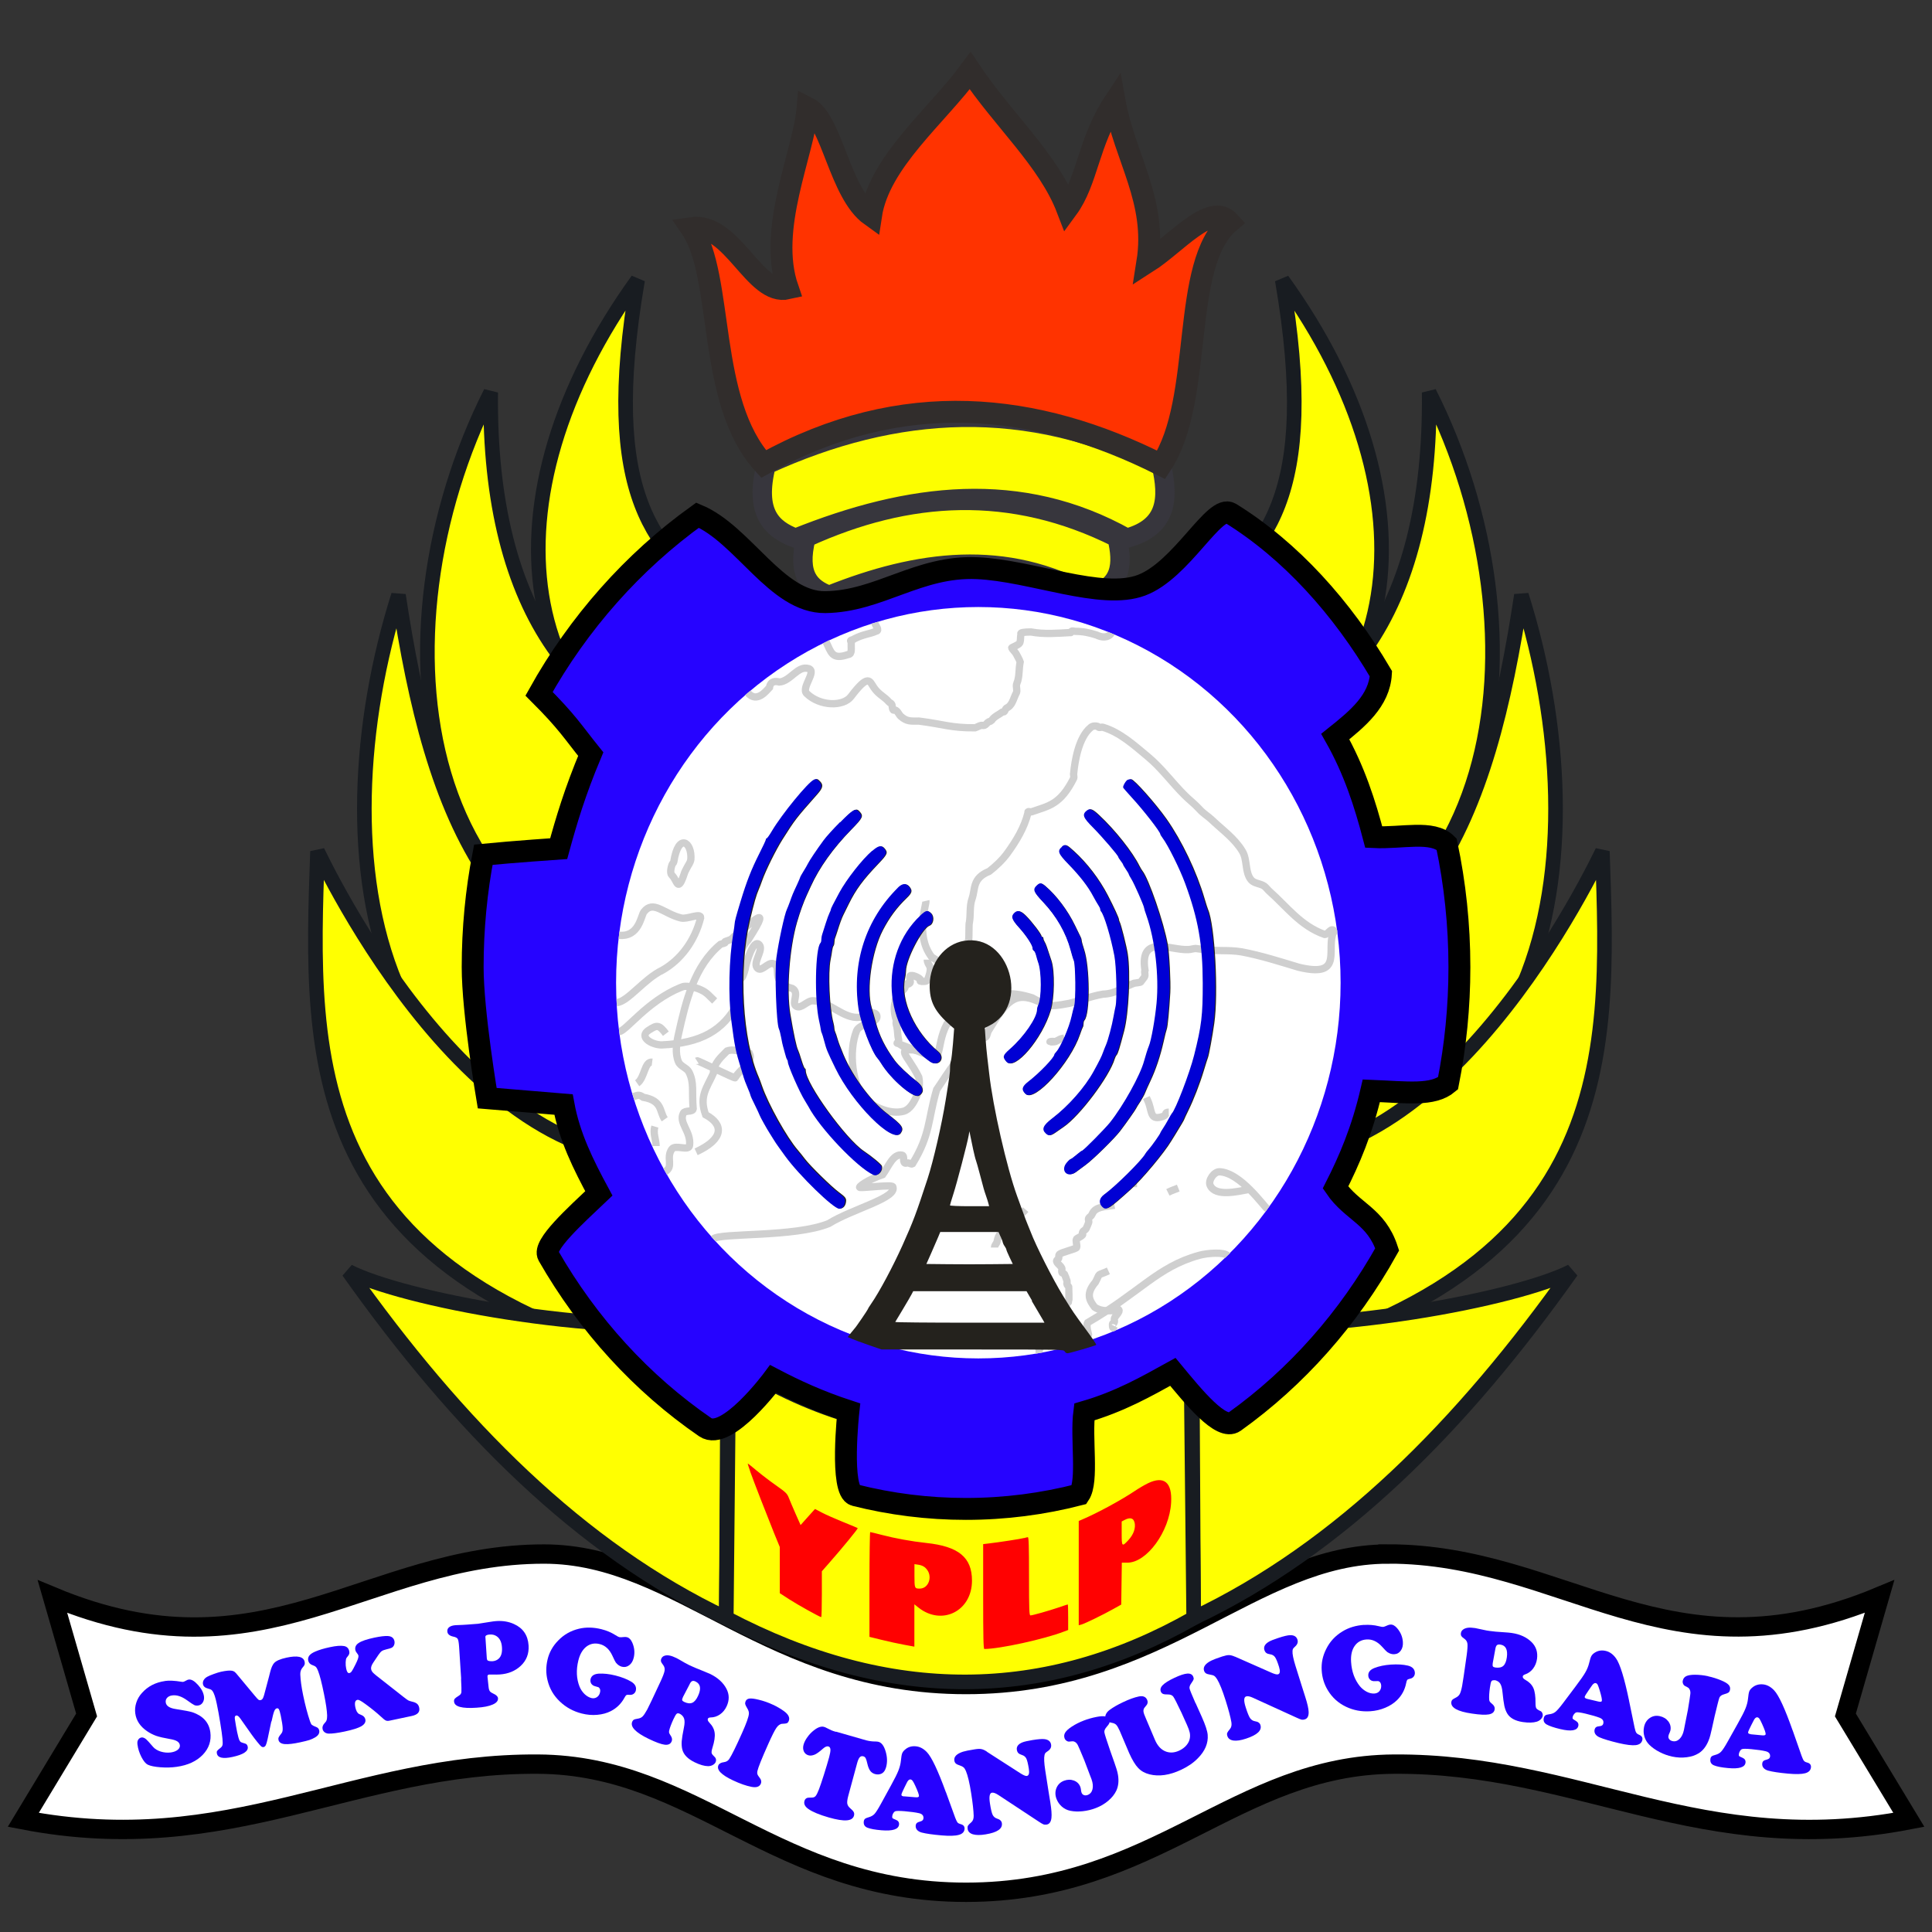 <?xml version="1.0" encoding="UTF-8" standalone="no"?>
<svg
   xmlns:dc="http://purl.org/dc/elements/1.1/"
   xmlns:cc="http://creativecommons.org/ns#"
   xmlns:rdf="http://www.w3.org/1999/02/22-rdf-syntax-ns#"
   xmlns:svg="http://www.w3.org/2000/svg"
   xmlns="http://www.w3.org/2000/svg"
   width="100"
   height="100"
   viewBox="0 0 26.458 26.458"
   version="1.1"
   id="svg8">
  <rect x="0" y="0" width="26.458" height="26.458" fill="#333333" stroke="none"/>
  <defs
     id="defs2" />
  <path
     style="fill:#fdfe00;fill-opacity:1;stroke:#37363d;stroke-width:0.265px;stroke-linecap:butt;stroke-linejoin:miter;stroke-opacity:1"
     d="m 10.493,6.366 c -0.165,0.655 0.072,0.879 0.402,1.004 1.553,-0.624 3.077,-0.819 4.536,1e-7 0.562,-0.153 0.577,-0.552 0.472,-1.004 -1.833,-0.923 -3.64,-0.811 -5.41,-2e-7 z"
     id="path1085" />
  <path
     style="fill:#fdfe00;fill-opacity:1;stroke:#37363d;stroke-width:0.265px;stroke-linecap:butt;stroke-linejoin:miter;stroke-opacity:1"
     d="m 11.038,7.364 c -0.13,0.515 0.057,0.691 0.316,0.789 1.223,-0.49 2.423,-0.644 3.572,10e-8 0.443,-0.12 0.455,-0.434 0.372,-0.789 -1.444,-0.725 -2.866,-0.637 -4.26,-2e-7 z"
     id="path1085-6" />
  <path
     style="fill:#ff3300;fill-opacity:1;stroke:#312d2c;stroke-width:0.3;stroke-linecap:butt;stroke-linejoin:miter;stroke-miterlimit:4;stroke-dasharray:none;stroke-opacity:1"
     d="M 10.457,6.354 C 12.36,5.3 14.189,5.504 15.902,6.366 16.497,5.464 16.153,3.618 16.836,3.041 16.581,2.759 16.105,3.34 15.713,3.59 15.847,2.75 15.402,2.156 15.265,1.393 14.898,1.947 14.897,2.474 14.615,2.858 14.358,2.188 13.731,1.637 13.286,0.968 12.828,1.592 12.039,2.215 11.928,2.952 11.495,2.643 11.397,1.647 11.06,1.476 11.009,2.096 10.504,3.13 10.788,3.95 10.331,4.055 10.032,3.039 9.465,3.123 9.921,3.784 9.672,5.5 10.457,6.354 Z"
     id="path1109" />
  <path
     style="fill:#ffffff;stroke:#000000;stroke-width:0.265px;stroke-linecap:butt;stroke-linejoin:miter;stroke-opacity:1"
     d="m 19.008,21.281 c 2.422,0 3.847,1.787 6.732,0.582 l -0.468,1.623 0.869,1.436 c -2.832,0.546 -4.518,-0.78 -7.052,-0.763 -2.17,0.014 -3.259,1.755 -5.859,1.755 -2.6,0 -3.69,-1.741 -5.859,-1.755 -2.535,-0.017 -4.22,1.308 -7.052,0.763 L 1.186,23.486 0.718,21.864 c 2.885,1.205 4.309,-0.582 6.732,-0.582 1.858,0 3.085,1.787 5.779,1.787 2.694,10e-7 3.921,-1.787 5.779,-1.787 z"
     id="path1457-0" />
  <g
     aria-label="SMK PGRI TANJUNG RAJA"
     transform="matrix(0.977,0,0,1,0.304,-6.241)"
     id="text1483"
     style="font-size:1.711px;line-height:1.25;font-family:sans-serif;letter-spacing:0px;word-spacing:0px;fill:#2601fe;fill-opacity:1;stroke-width:0.268">
    <path
       d="m 2.003,29.261 q 0.085,-0.012 0.229,0.011 0.017,0.003 0.027,0.001 0.008,-0.001 0.048,-0.022 0.013,-0.007 0.027,-0.009 0.055,-0.008 0.129,0.072 0.074,0.079 0.085,0.159 0.006,0.046 -0.017,0.083 -0.023,0.035 -0.063,0.041 -0.033,0.005 -0.056,-0.006 -0.023,-0.01 -0.102,-0.066 -0.112,-0.079 -0.208,-0.066 -0.046,0.006 -0.071,0.033 -0.024,0.026 -0.019,0.063 0.01,0.072 0.142,0.091 0.178,0.027 0.23,0.043 0.225,0.074 0.253,0.273 0.024,0.176 -0.104,0.308 -0.132,0.135 -0.369,0.167 -0.106,0.015 -0.227,0.006 -0.121,-0.009 -0.178,-0.036 -0.043,-0.021 -0.088,-0.105 -0.044,-0.085 -0.055,-0.169 -0.006,-0.041 0.008,-0.064 0.017,-0.029 0.048,-0.034 0.031,-0.004 0.065,0.024 0.02,0.016 0.098,0.105 0.037,0.042 0.107,0.064 0.071,0.021 0.142,0.012 0.061,-0.009 0.096,-0.036 0.035,-0.028 0.03,-0.064 -0.005,-0.033 -0.038,-0.053 -0.033,-0.02 -0.103,-0.031 -0.124,-0.021 -0.19,-0.043 -0.066,-0.023 -0.127,-0.063 -0.147,-0.098 -0.167,-0.245 -0.01,-0.073 0.014,-0.146 0.024,-0.074 0.079,-0.133 0.123,-0.136 0.323,-0.164 z"
       style="font-style:normal;font-variant:normal;font-weight:normal;font-stretch:normal;font-size:1.711px;font-family:'Cooper Black';-inkscape-font-specification:'Cooper Black, ';fill:#2601fe;fill-opacity:1;stroke-width:0.268"
       id="path1630" />
    <path
       d="m 3.492,29.815 -0.052,0.241 q -0.014,0.061 -0.025,0.084 -0.012,0.022 -0.03,0.026 -0.018,0.004 -0.035,-0.009 -0.011,-0.008 -0.057,-0.063 -0.045,-0.055 -0.077,-0.099 L 3.057,29.775 q -0.033,-0.046 -0.057,-0.041 -0.026,0.005 -0.019,0.049 0.015,0.098 0.032,0.179 0.018,0.085 0.033,0.114 0.01,0.017 0.02,0.023 0.012,0.006 0.058,0.019 0.03,0.008 0.037,0.043 0.019,0.092 -0.215,0.141 -0.198,0.042 -0.217,-0.047 -0.005,-0.023 0.003,-0.035 0.008,-0.013 0.047,-0.042 0.024,-0.018 0.029,-0.041 0.005,-0.023 -0.001,-0.086 -0.006,-0.067 -0.031,-0.217 -0.025,-0.151 -0.048,-0.257 -0.028,-0.133 -0.059,-0.176 -0.011,-0.015 -0.022,-0.021 -0.011,-0.006 -0.04,-0.014 -0.064,-0.015 -0.073,-0.06 -0.006,-0.029 0.01,-0.057 0.017,-0.028 0.051,-0.046 0.034,-0.018 0.092,-0.038 0.059,-0.021 0.1,-0.03 0.105,-0.022 0.152,-0.014 0.023,0.004 0.038,0.015 0.015,0.011 0.047,0.05 l 0.236,0.277 q 0.039,0.046 0.052,0.055 0.013,0.009 0.032,0.005 0.016,-0.004 0.026,-0.018 0.01,-0.015 0.021,-0.052 l 0.068,-0.249 q 0.012,-0.048 0.016,-0.062 0.023,-0.09 0.056,-0.126 0.042,-0.046 0.174,-0.074 0.231,-0.049 0.254,0.056 0.005,0.024 -8.529e-4,0.04 -0.006,0.016 -0.03,0.042 -0.032,0.037 -0.03,0.093 0.005,0.117 0.039,0.279 0.044,0.208 0.097,0.361 0.013,0.037 0.026,0.049 0.014,0.012 0.062,0.03 0.034,0.013 0.041,0.046 0.012,0.057 -0.059,0.097 -0.036,0.021 -0.079,0.035 -0.042,0.013 -0.132,0.032 -0.138,0.029 -0.21,0.024 -0.08,-0.006 -0.091,-0.059 -0.004,-0.02 0.003,-0.034 0.007,-0.015 0.041,-0.057 0.018,-0.022 0.015,-0.072 -0.002,-0.051 -0.027,-0.169 -0.014,-0.065 -0.025,-0.084 -0.01,-0.019 -0.03,-0.015 -0.023,0.005 -0.037,0.041 -0.015,0.036 -0.037,0.139 z"
       style="font-style:normal;font-variant:normal;font-weight:normal;font-stretch:normal;font-size:1.711px;font-family:'Cooper Black';-inkscape-font-specification:'Cooper Black, ';fill:#2601fe;fill-opacity:1;stroke-width:0.268"
       id="path1632" />
    <path
       d="m 4.992,28.906 -0.07,0.102 q -0.039,0.056 -0.031,0.093 0.004,0.02 0.019,0.039 0.016,0.018 0.053,0.047 l 0.379,0.291 q 0.051,0.039 0.069,0.049 0.018,0.009 0.052,0.017 0.048,0.01 0.071,0.029 0.024,0.019 0.031,0.056 0.018,0.087 -0.106,0.112 l -0.31,0.064 q -0.032,0.007 -0.054,-0.003 -0.021,-0.01 -0.072,-0.057 -0.082,-0.074 -0.21,-0.166 -0.056,-0.04 -0.078,-0.05 -0.021,-0.012 -0.037,-0.009 -0.047,0.01 -0.029,0.099 0.015,0.073 0.052,0.094 0.007,0.003 0.03,0.013 0.05,0.019 0.059,0.062 0.011,0.054 -0.056,0.093 -0.067,0.038 -0.237,0.073 -0.151,0.031 -0.225,0.028 -0.031,-0.002 -0.054,-0.019 -0.023,-0.018 -0.028,-0.045 -0.009,-0.043 0.034,-0.085 0.019,-0.019 0.024,-0.038 0.006,-0.02 0.006,-0.063 -0.003,-0.096 -0.043,-0.288 -0.047,-0.229 -0.084,-0.321 -0.015,-0.038 -0.03,-0.053 -0.015,-0.015 -0.047,-0.025 -0.051,-0.017 -0.061,-0.063 -0.008,-0.039 0.016,-0.069 0.024,-0.03 0.084,-0.055 0.08,-0.034 0.206,-0.06 0.128,-0.027 0.196,-0.015 0.06,0.011 0.073,0.07 0.005,0.025 -0.001,0.04 -0.005,0.015 -0.036,0.051 -0.011,0.014 -0.013,0.06 -0.002,0.046 0.007,0.087 0.014,0.069 0.045,0.062 0.019,-0.004 0.033,-0.024 0.015,-0.02 0.054,-0.097 0.046,-0.089 0.04,-0.117 -0.003,-0.015 -0.025,-0.041 -0.015,-0.018 -0.018,-0.035 -0.013,-0.061 0.048,-0.099 0.06,-0.039 0.218,-0.072 0.126,-0.026 0.19,-0.022 0.079,0.005 0.092,0.071 0.005,0.026 -0.005,0.052 -0.011,0.025 -0.033,0.037 -0.016,0.009 -0.078,0.023 -0.043,0.01 -0.063,0.024 -0.019,0.013 -0.047,0.053 z"
       style="font-style:normal;font-variant:normal;font-weight:normal;font-stretch:normal;font-size:1.711px;font-family:'Cooper Black';-inkscape-font-specification:'Cooper Black, ';fill:#2601fe;fill-opacity:1;stroke-width:0.268"
       id="path1634" />
    <path
       d="M 6.153,29.232 6.124,28.793 q -0.006,-0.085 -0.019,-0.107 -0.013,-0.023 -0.066,-0.033 -0.076,-0.017 -0.08,-0.07 -0.003,-0.038 0.028,-0.06 0.03,-0.022 0.09,-0.026 0.02,-0.001 0.099,-0.004 l 0.05,-0.003 q 0.138,-0.01 0.162,-0.012 0.024,-0.003 0.169,-0.026 0.048,-0.008 0.088,-0.011 0.137,-0.009 0.247,0.04 0.192,0.084 0.206,0.294 0.011,0.17 -0.112,0.281 -0.116,0.104 -0.29,0.116 -0.044,0.003 -0.109,0.001 -0.034,-2.24e-4 -0.043,3.31e-4 -0.024,0.002 -0.022,0.029 l 3.332e-4,0.005 0.015,0.136 q 0.004,0.04 0.018,0.059 0.015,0.018 0.056,0.036 0.056,0.026 0.058,0.06 0.004,0.053 -0.075,0.086 -0.078,0.034 -0.225,0.043 -0.309,0.021 -0.316,-0.085 -0.002,-0.025 0.011,-0.039 0.012,-0.014 0.06,-0.043 0.029,-0.018 0.032,-0.047 0.003,-0.029 -0.005,-0.183 z m 0.34,-0.57 0.019,0.283 q 0.002,0.033 0.017,0.038 0.025,0.01 0.062,0.008 0.055,-0.004 0.09,-0.037 0.051,-0.048 0.044,-0.152 -0.007,-0.108 -0.074,-0.153 -0.042,-0.028 -0.099,-0.024 -0.062,0.004 -0.06,0.037 z"
       style="font-style:normal;font-variant:normal;font-weight:normal;font-stretch:normal;font-size:1.711px;font-family:'Cooper Black';-inkscape-font-specification:'Cooper Black, ';fill:#2601fe;fill-opacity:1;stroke-width:0.268"
       id="path1636" />
    <path
       d="m 8.122,28.553 q 0.106,0.026 0.193,0.08 0.039,0.024 0.054,0.028 0.016,0.004 0.073,-0.002 0.018,-0.002 0.036,0.003 0.045,0.011 0.074,0.075 0.045,0.102 0.02,0.205 -0.017,0.07 -0.064,0.104 -0.046,0.034 -0.103,0.02 -0.047,-0.012 -0.084,-0.057 -0.011,-0.014 -0.048,-0.093 -0.062,-0.132 -0.178,-0.16 -0.105,-0.026 -0.187,0.035 -0.081,0.062 -0.113,0.192 -0.048,0.194 0.017,0.355 0.025,0.059 0.07,0.102 0.045,0.042 0.096,0.055 0.042,0.01 0.076,-0.011 0.035,-0.022 0.045,-0.065 0.01,-0.039 -0.009,-0.061 -0.007,-0.009 -0.015,-0.012 -0.007,-0.003 -0.046,-0.013 -0.035,-0.009 -0.053,-0.036 -0.017,-0.028 -0.009,-0.062 0.017,-0.067 0.113,-0.074 0.106,-0.006 0.234,0.025 0.137,0.034 0.223,0.085 0.082,0.049 0.064,0.122 -0.007,0.029 -0.033,0.046 -0.025,0.016 -0.059,0.012 -0.029,-0.003 -0.041,0.004 -0.01,0.006 -0.027,0.037 -0.067,0.12 -0.19,0.182 -0.084,0.042 -0.192,0.051 -0.106,0.009 -0.215,-0.018 -0.178,-0.044 -0.306,-0.163 -0.132,-0.121 -0.174,-0.291 -0.036,-0.141 3.498e-4,-0.287 0.036,-0.147 0.149,-0.259 0.119,-0.121 0.29,-0.161 0.149,-0.035 0.319,0.007 z"
       style="font-style:normal;font-variant:normal;font-weight:normal;font-stretch:normal;font-size:1.711px;font-family:'Cooper Black';-inkscape-font-specification:'Cooper Black, ';fill:#2601fe;fill-opacity:1;stroke-width:0.268"
       id="path1638" />
    <path
       d="m 9.218,29.711 q -0.029,-0.014 -0.045,-1.31e-4 -0.016,0.014 -0.046,0.077 -0.045,0.096 -0.059,0.155 -0.003,0.017 2.563e-4,0.029 0.004,0.012 0.019,0.034 0.034,0.046 0.014,0.087 -0.024,0.05 -0.097,0.041 -0.072,-0.009 -0.223,-0.08 -0.28,-0.132 -0.229,-0.238 0.009,-0.018 0.022,-0.025 0.014,-0.007 0.052,-0.013 0.044,-0.006 0.069,-0.03 0.026,-0.025 0.066,-0.096 0.029,-0.052 0.186,-0.383 0.05,-0.105 0.057,-0.148 0.007,-0.043 -0.019,-0.077 -0.026,-0.032 -0.031,-0.05 -0.005,-0.019 0.005,-0.04 0.013,-0.028 0.044,-0.038 0.032,-0.011 0.075,-0.002 0.036,0.007 0.093,0.034 0.025,0.012 0.121,0.067 0.018,0.01 0.059,0.03 0.068,0.032 0.186,0.077 0.074,0.029 0.103,0.042 0.162,0.076 0.231,0.204 0.062,0.115 0.003,0.24 -0.033,0.07 -0.093,0.111 -0.06,0.041 -0.132,0.042 -0.03,6.55e-4 -0.038,0.017 -0.01,0.022 0.02,0.053 0.066,0.066 0.075,0.142 0.01,0.076 -0.031,0.203 -0.017,0.053 -0.011,0.074 0.006,0.02 0.046,0.056 0.012,0.011 0.015,0.031 0.003,0.019 -0.006,0.037 -0.011,0.023 -0.041,0.039 -0.029,0.015 -0.064,0.015 -0.077,-5.48e-4 -0.188,-0.053 -0.147,-0.07 -0.174,-0.177 -0.012,-0.048 -0.008,-0.111 0.005,-0.062 0.031,-0.187 0.017,-0.08 0.003,-0.122 -0.013,-0.042 -0.061,-0.068 z m 0.138,-0.406 -0.092,0.172 q -0.001,0.002 -0.003,0.007 -0.013,0.027 -0.01,0.04 0.004,0.013 0.028,0.024 0.066,0.031 0.113,0.012 0.047,-0.02 0.082,-0.096 0.069,-0.146 -0.035,-0.195 -0.029,-0.014 -0.048,-0.006 -0.019,0.008 -0.036,0.042 z"
       style="font-style:normal;font-variant:normal;font-weight:normal;font-stretch:normal;font-size:1.711px;font-family:'Cooper Black';-inkscape-font-specification:'Cooper Black, ';fill:#2601fe;fill-opacity:1;stroke-width:0.268"
       id="path1640" />
    <path
       d="m 10.523,29.586 q 0.087,0.04 0.157,0.09 0.094,0.068 0.064,0.135 -0.01,0.022 -0.026,0.029 -0.015,0.006 -0.066,0.008 -0.043,0.002 -0.081,0.056 -0.038,0.054 -0.116,0.226 -0.133,0.29 -0.15,0.366 -0.005,0.024 3.55e-4,0.042 0.006,0.017 0.027,0.043 0.04,0.046 0.02,0.089 -0.028,0.061 -0.131,0.041 -0.111,-0.021 -0.257,-0.088 Q 9.716,30.509 9.759,30.415 q 0.016,-0.034 0.078,-0.042 0.048,-0.006 0.073,-0.042 0.054,-0.08 0.182,-0.361 0.089,-0.195 0.094,-0.258 0.004,-0.036 -0.025,-0.08 -0.022,-0.035 -0.026,-0.053 -0.004,-0.019 0.005,-0.04 0.015,-0.033 0.055,-0.037 0.041,-0.005 0.128,0.016 0.104,0.024 0.201,0.069 z"
       style="font-style:normal;font-variant:normal;font-weight:normal;font-stretch:normal;font-size:1.711px;font-family:'Cooper Black';-inkscape-font-specification:'Cooper Black, ';fill:#2601fe;fill-opacity:1;stroke-width:0.268"
       id="path1642" />
    <path
       d="m 11.406,29.955 0.424,0.119 q 0.069,0.017 0.13,0.016 0.026,3.29e-4 0.044,0.005 0.065,0.018 0.099,0.132 0.035,0.114 0.006,0.216 -0.02,0.07 -0.071,0.09 -0.039,0.015 -0.084,0.003 -0.043,-0.012 -0.067,-0.044 -0.025,-0.033 -0.04,-0.096 -0.013,-0.057 -0.024,-0.077 -0.011,-0.02 -0.033,-0.026 -0.03,-0.008 -0.05,0.013 -0.02,0.021 -0.036,0.078 L 11.579,30.835 q -0.019,0.069 -0.014,0.105 0.006,0.035 0.041,0.064 0.038,0.031 0.049,0.052 0.012,0.021 0.004,0.05 -0.016,0.058 -0.103,0.064 -0.086,0.006 -0.248,-0.039 -0.2,-0.056 -0.287,-0.116 -0.074,-0.05 -0.056,-0.111 0.009,-0.033 0.043,-0.043 0.008,-0.002 0.063,-0.003 0.033,-2.79e-4 0.051,-0.022 0.019,-0.022 0.046,-0.09 0.024,-0.061 0.069,-0.199 0.045,-0.139 0.074,-0.242 0.02,-0.072 0.018,-0.106 -0.003,-0.034 -0.028,-0.041 -0.031,-0.009 -0.074,0.028 -0.077,0.067 -0.119,0.084 -0.05,0.02 -0.088,0.009 -0.043,-0.012 -0.063,-0.052 -0.019,-0.041 -0.005,-0.092 0.014,-0.05 0.053,-0.103 0.039,-0.054 0.091,-0.094 0.084,-0.065 0.144,-0.048 0.016,0.004 0.036,0.015 0.041,0.021 0.067,0.032 0.027,0.011 0.063,0.021 z"
       style="font-style:normal;font-variant:normal;font-weight:normal;font-stretch:normal;font-size:1.711px;font-family:'Cooper Black';-inkscape-font-specification:'Cooper Black, ';fill:#2601fe;fill-opacity:1;stroke-width:0.268"
       id="path1644" />
    <path
       d="m 12.948,30.784 0.13,0.35 q 0.019,0.048 0.032,0.065 0.014,0.015 0.044,0.023 0.059,0.014 0.055,0.066 -0.005,0.061 -0.081,0.081 -0.075,0.021 -0.242,0.007 -0.188,-0.016 -0.278,-0.039 -0.041,-0.011 -0.064,-0.035 -0.022,-0.025 -0.02,-0.058 0.002,-0.025 0.016,-0.037 0.014,-0.013 0.05,-0.022 0.04,-0.01 0.043,-0.042 0.005,-0.056 -0.062,-0.071 -0.072,-0.016 -0.203,-0.027 -0.111,-0.009 -0.134,0.002 -0.014,0.007 -0.026,0.028 -0.012,0.021 -0.013,0.041 -0.002,0.018 0.005,0.025 0.007,0.006 0.045,0.021 0.05,0.019 0.046,0.064 -0.008,0.099 -0.246,0.08 -0.135,-0.011 -0.197,-0.035 -0.057,-0.022 -0.052,-0.081 0.002,-0.026 0.016,-0.039 0.014,-0.013 0.049,-0.022 0.056,-0.015 0.086,-0.047 0.031,-0.033 0.092,-0.142 l 0.139,-0.248 q 0.077,-0.136 0.104,-0.204 0.028,-0.069 0.035,-0.136 0.007,-0.072 0.017,-0.098 0.011,-0.028 0.04,-0.052 0.062,-0.054 0.151,-0.046 0.084,0.007 0.155,0.079 0.099,0.099 0.267,0.549 z m -0.588,0.057 0.163,0.013 q 0.045,0.004 0.047,-0.016 0.002,-0.027 -0.051,-0.14 -0.024,-0.051 -0.038,-0.069 -0.014,-0.018 -0.03,-0.019 -0.03,-0.003 -0.055,0.052 -0.004,0.007 -0.029,0.057 -0.042,0.082 -0.043,0.099 -0.002,0.021 0.037,0.024 z"
       style="font-style:normal;font-variant:normal;font-weight:normal;font-stretch:normal;font-size:1.711px;font-family:'Cooper Black';-inkscape-font-specification:'Cooper Black, ';fill:#2601fe;fill-opacity:1;stroke-width:0.268"
       id="path1646" />
    <path
       d="m 13.523,30.231 0.468,0.294 q 0.066,0.041 0.091,0.037 0.043,-0.007 0.028,-0.098 -0.017,-0.104 -0.035,-0.14 -0.018,-0.036 -0.061,-0.049 -0.035,-0.011 -0.051,-0.026 -0.016,-0.016 -0.021,-0.044 -0.011,-0.069 0.081,-0.104 0.037,-0.014 0.134,-0.03 0.125,-0.02 0.175,-0.013 0.08,0.011 0.09,0.075 0.009,0.054 -0.049,0.091 -0.023,0.015 -0.031,0.024 -0.008,0.01 -0.012,0.027 -0.014,0.058 0.01,0.21 l 0.043,0.269 q 0.01,0.062 0.028,0.169 0.024,0.145 0.016,0.212 -0.009,0.084 -0.068,0.093 -0.026,0.004 -0.046,-0.004 -0.02,-0.008 -0.069,-0.04 l -0.559,-0.36 q -0.059,-0.038 -0.092,-0.033 -0.05,0.008 -0.028,0.147 0.018,0.115 0.037,0.155 0.02,0.04 0.063,0.053 0.06,0.018 0.067,0.062 0.018,0.115 -0.228,0.154 -0.111,0.018 -0.178,-0.001 -0.066,-0.02 -0.074,-0.074 -0.004,-0.028 0.005,-0.044 0.009,-0.016 0.046,-0.046 0.035,-0.029 0.034,-0.089 -0.003,-0.109 -0.035,-0.308 -0.034,-0.213 -0.074,-0.306 -0.015,-0.034 -0.032,-0.049 -0.017,-0.015 -0.051,-0.026 -0.04,-0.012 -0.058,-0.027 -0.017,-0.015 -0.021,-0.04 -0.013,-0.079 0.12,-0.122 0.045,-0.014 0.161,-0.032 0.066,-0.011 0.097,-0.004 0.032,0.005 0.079,0.035 z"
       style="font-style:normal;font-variant:normal;font-weight:normal;font-stretch:normal;font-size:1.711px;font-family:'Cooper Black';-inkscape-font-specification:'Cooper Black, ';fill:#2601fe;fill-opacity:1;stroke-width:0.268"
       id="path1648" />
    <path
       d="m 14.878,29.804 q 0.088,-0.033 0.184,-0.051 0.079,-0.015 0.119,-0.006 0.04,0.01 0.055,0.048 0.009,0.024 0.003,0.043 -0.007,0.018 -0.038,0.052 -0.037,0.041 -0.032,0.075 0.005,0.034 0.081,0.25 0.076,0.208 0.089,0.251 0.014,0.042 0.021,0.084 0.02,0.123 -0.024,0.214 -0.036,0.074 -0.113,0.138 -0.077,0.064 -0.175,0.1 -0.087,0.033 -0.183,0.043 -0.095,0.01 -0.174,-0.006 -0.066,-0.013 -0.118,-0.057 -0.052,-0.045 -0.076,-0.108 -0.029,-0.078 7.78e-4,-0.148 0.03,-0.07 0.104,-0.098 0.073,-0.027 0.14,-0.003 0.067,0.025 0.091,0.089 0.006,0.016 0.011,0.058 0.001,0.008 0.005,0.018 0.009,0.025 0.033,0.034 0.024,0.009 0.054,-0.002 0.052,-0.02 0.067,-0.079 0.014,-0.059 -0.014,-0.136 l -0.028,-0.071 -0.074,-0.191 q -0.073,-0.172 -0.088,-0.201 -0.015,-0.03 -0.036,-0.044 -0.018,-0.011 -0.029,-0.012 -0.01,-0.002 -0.054,0.003 -0.02,0.003 -0.04,-0.01 -0.02,-0.013 -0.028,-0.033 -0.016,-0.042 0.008,-0.08 0.024,-0.038 0.093,-0.082 0.077,-0.049 0.166,-0.082 z"
       style="font-style:normal;font-variant:normal;font-weight:normal;font-stretch:normal;font-size:1.711px;font-family:'Cooper Black';-inkscape-font-specification:'Cooper Black, ';fill:#2601fe;fill-opacity:1;stroke-width:0.268"
       id="path1650" />
    <path
       d="m 16.448,29.565 0.085,0.185 q 0.077,0.168 0.084,0.249 0.014,0.172 -0.139,0.322 -0.092,0.092 -0.232,0.156 -0.244,0.112 -0.444,0.063 -0.098,-0.024 -0.159,-0.087 -0.062,-0.063 -0.127,-0.205 -0.025,-0.055 -0.08,-0.184 -0.039,-0.091 -0.052,-0.12 -0.029,-0.063 -0.05,-0.083 -0.02,-0.02 -0.062,-0.027 -0.065,-0.01 -0.084,-0.05 -0.014,-0.03 0.001,-0.064 0.015,-0.035 0.053,-0.062 0.076,-0.055 0.19,-0.107 0.125,-0.058 0.217,-0.077 0.09,-0.019 0.119,0.045 0.015,0.032 -1.85e-4,0.062 -0.003,0.007 -0.035,0.044 -0.019,0.022 -0.016,0.054 0.004,0.032 0.034,0.096 0.03,0.066 0.125,0.288 0.056,0.132 0.162,0.167 0.087,0.028 0.182,-0.016 0.061,-0.028 0.1,-0.073 0.039,-0.045 0.047,-0.096 0.007,-0.039 -0.002,-0.079 -0.009,-0.04 -0.038,-0.103 l -0.077,-0.167 q -0.092,-0.19 -0.115,-0.22 -0.022,-0.03 -0.073,-0.03 -0.048,6.62e-4 -0.069,-0.007 -0.021,-0.008 -0.031,-0.029 -0.021,-0.046 0.024,-0.091 0.045,-0.046 0.165,-0.101 0.118,-0.054 0.18,-0.058 0.063,-0.004 0.083,0.041 0.01,0.022 0.006,0.037 -0.004,0.015 -0.033,0.055 -0.03,0.041 -0.024,0.071 0.006,0.028 0.082,0.198 z"
       style="font-style:normal;font-variant:normal;font-weight:normal;font-stretch:normal;font-size:1.711px;font-family:'Cooper Black';-inkscape-font-specification:'Cooper Black, ';fill:#2601fe;fill-opacity:1;stroke-width:0.268"
       id="path1652" />
    <path
       d="m 17,28.928 0.508,0.219 q 0.071,0.031 0.096,0.023 0.041,-0.013 0.013,-0.102 -0.032,-0.1 -0.056,-0.133 -0.024,-0.033 -0.068,-0.039 -0.036,-0.005 -0.054,-0.018 -0.018,-0.013 -0.027,-0.04 -0.021,-0.067 0.064,-0.115 0.035,-0.02 0.128,-0.05 0.12,-0.039 0.171,-0.039 0.08,-0.001 0.1,0.061 0.017,0.052 -0.035,0.097 -0.021,0.018 -0.027,0.029 -0.006,0.011 -0.007,0.029 -0.005,0.059 0.042,0.206 l 0.083,0.259 q 0.019,0.06 0.053,0.163 0.046,0.14 0.048,0.207 0.003,0.084 -0.053,0.102 -0.025,0.008 -0.046,0.004 -0.021,-0.005 -0.074,-0.029 l -0.608,-0.271 q -0.064,-0.029 -0.096,-0.018 -0.049,0.016 -0.005,0.15 0.036,0.111 0.061,0.147 0.026,0.036 0.07,0.043 0.062,0.009 0.075,0.051 0.036,0.111 -0.202,0.187 -0.107,0.035 -0.176,0.026 -0.068,-0.01 -0.085,-0.061 -0.009,-0.027 -0.002,-0.044 0.007,-0.017 0.038,-0.053 0.03,-0.034 0.02,-0.093 -0.019,-0.107 -0.081,-0.299 -0.066,-0.205 -0.12,-0.291 -0.02,-0.031 -0.039,-0.044 -0.019,-0.012 -0.055,-0.017 -0.041,-0.006 -0.061,-0.018 -0.019,-0.012 -0.027,-0.036 -0.025,-0.076 0.1,-0.138 0.043,-0.021 0.154,-0.057 0.064,-0.02 0.096,-0.019 0.033,7.6e-5 0.084,0.022 z"
       style="font-style:normal;font-variant:normal;font-weight:normal;font-stretch:normal;font-size:1.711px;font-family:'Cooper Black';-inkscape-font-specification:'Cooper Black, ';fill:#2601fe;fill-opacity:1;stroke-width:0.268"
       id="path1654" />
    <path
       d="m 18.807,28.494 q 0.109,-0.007 0.208,0.017 0.044,0.011 0.06,0.01 0.017,-0.001 0.069,-0.024 0.017,-0.007 0.035,-0.008 0.047,-0.003 0.093,0.049 0.074,0.084 0.081,0.189 0.005,0.072 -0.029,0.118 -0.033,0.047 -0.092,0.05 -0.048,0.003 -0.097,-0.029 -0.015,-0.01 -0.074,-0.074 -0.099,-0.107 -0.218,-0.099 -0.108,0.007 -0.167,0.09 -0.058,0.083 -0.049,0.218 0.013,0.199 0.124,0.333 0.042,0.048 0.097,0.076 0.055,0.027 0.108,0.023 0.043,-0.003 0.069,-0.033 0.026,-0.031 0.024,-0.076 -0.003,-0.04 -0.027,-0.055 -0.01,-0.006 -0.018,-0.006 -0.008,-0.001 -0.048,0.001 -0.036,0.002 -0.061,-0.019 -0.025,-0.022 -0.027,-0.057 -0.004,-0.069 0.085,-0.104 0.099,-0.038 0.231,-0.047 0.141,-0.009 0.239,0.014 0.093,0.022 0.098,0.097 0.002,0.03 -0.017,0.054 -0.019,0.023 -0.053,0.029 -0.029,0.006 -0.037,0.016 -0.008,0.009 -0.015,0.044 -0.027,0.135 -0.126,0.231 -0.068,0.066 -0.167,0.106 -0.099,0.041 -0.21,0.048 -0.183,0.012 -0.341,-0.062 -0.162,-0.076 -0.254,-0.225 -0.077,-0.124 -0.086,-0.273 -0.01,-0.151 0.063,-0.292 0.077,-0.152 0.228,-0.241 0.131,-0.079 0.306,-0.09 z"
       style="font-style:normal;font-variant:normal;font-weight:normal;font-stretch:normal;font-size:1.711px;font-family:'Cooper Black';-inkscape-font-specification:'Cooper Black, ';fill:#2601fe;fill-opacity:1;stroke-width:0.268"
       id="path1656" />
    <path
       d="m 20.637,29.252 q -0.031,-0.004 -0.043,0.013 -0.011,0.018 -0.021,0.087 -0.015,0.105 -0.01,0.166 0.002,0.017 0.009,0.027 0.007,0.01 0.028,0.027 0.046,0.034 0.039,0.079 -0.008,0.055 -0.081,0.068 -0.072,0.013 -0.236,-0.011 -0.306,-0.043 -0.29,-0.159 0.003,-0.02 0.014,-0.03 0.011,-0.011 0.046,-0.028 0.04,-0.019 0.057,-0.049 0.018,-0.031 0.034,-0.111 0.012,-0.058 0.064,-0.421 0.016,-0.115 0.011,-0.158 -0.006,-0.043 -0.041,-0.067 -0.034,-0.023 -0.044,-0.038 -0.01,-0.017 -0.007,-0.04 0.004,-0.031 0.031,-0.05 0.027,-0.02 0.071,-0.025 0.037,-0.004 0.099,0.005 0.027,0.004 0.135,0.028 0.02,0.005 0.065,0.011 0.074,0.011 0.2,0.018 0.079,0.005 0.111,0.01 0.177,0.025 0.281,0.127 0.093,0.092 0.074,0.228 -0.011,0.076 -0.056,0.134 -0.045,0.057 -0.113,0.079 -0.028,0.009 -0.031,0.028 -0.003,0.024 0.035,0.045 0.082,0.044 0.114,0.113 0.031,0.069 0.03,0.203 -3.07e-4,0.056 0.011,0.074 0.012,0.018 0.061,0.04 0.015,0.007 0.023,0.025 0.009,0.017 0.006,0.037 -0.004,0.026 -0.027,0.049 -0.024,0.023 -0.057,0.033 -0.074,0.022 -0.195,0.005 -0.161,-0.023 -0.219,-0.118 -0.026,-0.043 -0.04,-0.104 -0.013,-0.061 -0.026,-0.188 -0.008,-0.081 -0.033,-0.118 -0.024,-0.036 -0.079,-0.047 z m 0.012,-0.429 -0.036,0.191 q -3.52e-4,0.003 -0.001,0.007 -0.004,0.03 0.003,0.041 0.008,0.011 0.034,0.015 0.073,0.01 0.111,-0.022 0.038,-0.033 0.05,-0.116 0.023,-0.16 -0.091,-0.176 -0.032,-0.005 -0.048,0.008 -0.015,0.013 -0.022,0.051 z"
       style="font-style:normal;font-variant:normal;font-weight:normal;font-stretch:normal;font-size:1.711px;font-family:'Cooper Black';-inkscape-font-specification:'Cooper Black, ';fill:#2601fe;fill-opacity:1;stroke-width:0.268"
       id="path1658" />
    <path
       d="m 22.524,29.535 0.077,0.365 q 0.011,0.051 0.023,0.069 0.011,0.017 0.04,0.029 0.057,0.023 0.045,0.073 -0.014,0.059 -0.091,0.069 -0.078,0.009 -0.24,-0.028 -0.184,-0.043 -0.269,-0.079 -0.039,-0.017 -0.058,-0.044 -0.018,-0.028 -0.011,-0.06 0.006,-0.024 0.021,-0.035 0.016,-0.011 0.053,-0.014 0.041,-0.004 0.048,-0.035 0.013,-0.055 -0.051,-0.08 -0.069,-0.026 -0.197,-0.056 -0.108,-0.025 -0.132,-0.017 -0.015,0.005 -0.03,0.024 -0.015,0.019 -0.019,0.038 -0.004,0.018 0.001,0.025 0.006,0.007 0.042,0.028 0.046,0.026 0.036,0.07 -0.022,0.097 -0.254,0.043 -0.132,-0.031 -0.19,-0.063 -0.053,-0.03 -0.04,-0.088 0.006,-0.025 0.021,-0.036 0.016,-0.011 0.051,-0.015 0.057,-0.006 0.092,-0.034 0.036,-0.028 0.112,-0.127 l 0.173,-0.225 q 0.096,-0.124 0.133,-0.187 0.038,-0.064 0.054,-0.13 0.017,-0.07 0.031,-0.095 0.015,-0.026 0.047,-0.046 0.069,-0.044 0.156,-0.024 0.082,0.019 0.142,0.101 0.084,0.112 0.184,0.582 z m -0.59,-0.029 0.16,0.037 q 0.044,0.01 0.048,-0.009 0.006,-0.027 -0.031,-0.146 -0.017,-0.054 -0.027,-0.074 -0.011,-0.02 -0.027,-0.023 -0.029,-0.007 -0.061,0.043 -0.005,0.007 -0.037,0.052 -0.053,0.075 -0.057,0.091 -0.005,0.02 0.033,0.029 z"
       style="font-style:normal;font-variant:normal;font-weight:normal;font-stretch:normal;font-size:1.711px;font-family:'Cooper Black';-inkscape-font-specification:'Cooper Black, ';fill:#2601fe;fill-opacity:1;stroke-width:0.268"
       id="path1660" />
    <path
       d="m 23.631,29.197 q 0.092,0.019 0.183,0.056 0.075,0.03 0.104,0.06 0.029,0.03 0.02,0.07 -0.005,0.025 -0.021,0.037 -0.015,0.011 -0.06,0.023 -0.053,0.014 -0.067,0.046 -0.013,0.031 -0.067,0.254 -0.048,0.216 -0.06,0.259 -0.011,0.043 -0.028,0.082 -0.049,0.114 -0.135,0.167 -0.071,0.043 -0.17,0.055 -0.099,0.012 -0.201,-0.009 -0.091,-0.019 -0.177,-0.062 -0.086,-0.043 -0.144,-0.099 -0.048,-0.046 -0.069,-0.111 -0.02,-0.066 -0.006,-0.132 0.017,-0.082 0.08,-0.124 0.063,-0.043 0.141,-0.026 0.076,0.016 0.12,0.072 0.043,0.057 0.029,0.124 -0.004,0.017 -0.022,0.055 -0.003,0.008 -0.005,0.018 -0.006,0.026 0.01,0.046 0.015,0.02 0.046,0.027 0.055,0.012 0.099,-0.03 0.044,-0.042 0.061,-0.122 l 0.015,-0.075 0.041,-0.201 q 0.031,-0.184 0.034,-0.217 0.004,-0.033 -0.007,-0.057 -0.009,-0.019 -0.018,-0.026 -0.008,-0.007 -0.047,-0.026 -0.019,-0.008 -0.029,-0.03 -0.01,-0.022 -0.005,-0.043 0.009,-0.044 0.049,-0.063 0.041,-0.019 0.123,-0.019 0.091,6.04e-4 0.184,0.02 z"
       style="font-style:normal;font-variant:normal;font-weight:normal;font-stretch:normal;font-size:1.711px;font-family:'Cooper Black';-inkscape-font-specification:'Cooper Black, ';fill:#2601fe;fill-opacity:1;stroke-width:0.268"
       id="path1662" />
    <path
       d="m 24.817,29.939 0.126,0.351 q 0.018,0.049 0.032,0.065 0.014,0.016 0.044,0.023 0.059,0.015 0.054,0.066 -0.006,0.061 -0.081,0.081 -0.076,0.02 -0.242,0.005 -0.188,-0.017 -0.277,-0.041 -0.041,-0.011 -0.064,-0.036 -0.022,-0.026 -0.019,-0.058 0.002,-0.025 0.016,-0.037 0.015,-0.013 0.051,-0.021 0.04,-0.01 0.043,-0.041 0.005,-0.056 -0.061,-0.072 -0.071,-0.017 -0.203,-0.029 -0.111,-0.01 -0.134,0.001 -0.014,0.007 -0.026,0.028 -0.012,0.021 -0.014,0.041 -0.002,0.018 0.004,0.025 0.007,0.006 0.045,0.022 0.049,0.02 0.045,0.065 -0.009,0.099 -0.246,0.077 -0.135,-0.012 -0.196,-0.037 -0.057,-0.023 -0.051,-0.082 0.002,-0.026 0.016,-0.039 0.015,-0.013 0.049,-0.021 0.056,-0.014 0.086,-0.046 0.032,-0.032 0.094,-0.141 l 0.141,-0.246 q 0.078,-0.135 0.106,-0.203 0.029,-0.069 0.036,-0.136 0.007,-0.071 0.017,-0.098 0.011,-0.028 0.041,-0.052 0.063,-0.053 0.152,-0.045 0.084,0.008 0.155,0.081 0.098,0.1 0.261,0.552 z m -0.589,0.052 0.163,0.015 q 0.045,0.004 0.047,-0.016 0.003,-0.027 -0.05,-0.141 -0.024,-0.052 -0.037,-0.07 -0.013,-0.018 -0.03,-0.02 -0.03,-0.003 -0.055,0.051 -0.004,0.007 -0.03,0.057 -0.043,0.082 -0.044,0.098 -0.002,0.021 0.036,0.024 z"
       style="font-style:normal;font-variant:normal;font-weight:normal;font-stretch:normal;font-size:1.711px;font-family:'Cooper Black';-inkscape-font-specification:'Cooper Black, ';fill:#2601fe;fill-opacity:1;stroke-width:0.268"
       id="path1664" />
  </g>
  <path
     style="fill:#ffff01;fill-opacity:1;stroke:#181c21;stroke-width:0.2;stroke-linecap:butt;stroke-linejoin:miter;stroke-miterlimit:4;stroke-dasharray:none;stroke-opacity:1"
     d="M 9.969,8.27 C 8.969,7.571 8.222,6.81 8.732,3.834 6.578,6.818 6.976,10.001 9.969,10.942 Z"
     id="path2333-2-3" />
  <path
     style="fill:#ffff01;fill-opacity:1;stroke:#181c21;stroke-width:0.2;stroke-linecap:butt;stroke-linejoin:miter;stroke-miterlimit:4;stroke-dasharray:none;stroke-opacity:1"
     d="M 9.969,10.28 C 7.957,10.014 6.685,8.393 6.72,5.374 5.063,8.659 5.59,13.306 9.969,13.513 Z"
     id="path2333-2" />
  <path
     style="fill:#ffff01;fill-opacity:1;stroke:#181c21;stroke-width:0.2;stroke-linecap:butt;stroke-linejoin:miter;stroke-miterlimit:4;stroke-dasharray:none;stroke-opacity:1"
     d="M 9.969,13.513 C 6.779,13.641 5.907,11.136 5.457,8.15 4.348,11.659 4.972,16.337 9.969,15.662 Z"
     id="path2333" />
  <path
     style="fill:#ffff01;fill-opacity:1;stroke:#181c21;stroke-width:0.2;stroke-linecap:butt;stroke-linejoin:miter;stroke-miterlimit:4;stroke-dasharray:none;stroke-opacity:1"
     d="M 9.994,18.864 C 4.085,17.708 4.248,14.557 4.348,11.659 c 0.401,0.826 2.666,5.162 5.621,4.004 z"
     id="path2330" />
  <path
     style="fill:#ffff01;fill-opacity:1;stroke:#181c21;stroke-width:0.2;stroke-linecap:butt;stroke-linejoin:miter;stroke-miterlimit:4;stroke-dasharray:none;stroke-opacity:1"
     d="M 9.969,18.119 C 8.093,18.291 5.509,17.788 4.772,17.411 c 1.498,2.114 3.171,3.798 5.174,4.748 z"
     id="path2326" />
  <path
     style="fill:#ffff01;fill-opacity:1;stroke:#181c21;stroke-width:0.2;stroke-linecap:butt;stroke-linejoin:miter;stroke-miterlimit:4;stroke-dasharray:none;stroke-opacity:1"
     d="m 16.323,8.27 c 1,-0.698 1.747,-1.459 1.237,-4.435 2.154,2.984 1.756,6.167 -1.237,7.108 z"
     id="path2333-2-3-5" />
  <path
     style="fill:#ffff01;fill-opacity:1;stroke:#181c21;stroke-width:0.2;stroke-linecap:butt;stroke-linejoin:miter;stroke-miterlimit:4;stroke-dasharray:none;stroke-opacity:1"
     d="m 16.323,10.28 c 2.012,-0.267 3.284,-1.887 3.249,-4.906 1.657,3.285 1.131,7.932 -3.249,8.139 z"
     id="path2333-2-7" />
  <path
     style="fill:#ffff01;fill-opacity:1;stroke:#181c21;stroke-width:0.2;stroke-linecap:butt;stroke-linejoin:miter;stroke-miterlimit:4;stroke-dasharray:none;stroke-opacity:1"
     d="m 16.323,13.513 c 3.19,0.128 4.062,-2.377 4.512,-5.363 1.109,3.509 0.486,8.186 -4.512,7.512 z"
     id="path2333-1" />
  <path
     style="fill:#ffff01;fill-opacity:1;stroke:#181c21;stroke-width:0.2;stroke-linecap:butt;stroke-linejoin:miter;stroke-miterlimit:4;stroke-dasharray:none;stroke-opacity:1"
     d="m 16.298,18.864 c 5.909,-1.156 5.746,-4.307 5.646,-7.205 -0.401,0.826 -2.666,5.162 -5.621,4.004 z"
     id="path2330-3" />
  <path
     style="fill:#ffff01;fill-opacity:1;stroke:#181c21;stroke-width:0.2;stroke-linecap:butt;stroke-linejoin:miter;stroke-miterlimit:4;stroke-dasharray:none;stroke-opacity:1"
     d="m 16.323,18.119 c 1.876,0.171 4.46,-0.331 5.197,-0.709 -1.498,2.114 -3.171,3.798 -5.174,4.748 z"
     id="path2326-8" />
  <path
     style="fill:#ffff01;fill-opacity:1;stroke:#181c21;stroke-width:0.2;stroke-linecap:butt;stroke-linejoin:miter;stroke-miterlimit:4;stroke-dasharray:none;stroke-opacity:1"
     d="m 9.981,18.604 -0.035,3.555 c 2.245,1.18 4.376,1.151 6.401,0 L 16.31,18.628 C 14.285,19.797 12.194,20.044 9.981,18.604 Z"
     id="path1604" />
  <path
     id="path1-7-3"
     d="m 10.272,20.148 c 0.052,0.146 0.232,0.608 0.327,0.843 l 0.08,0.195 v 0.316 0.316 l 0.128,0.083 c 0.114,0.074 0.421,0.245 0.44,0.245 0.004,0 0.008,-0.141 0.008,-0.314 v -0.314 l 0.103,-0.117 c 0.182,-0.207 0.395,-0.467 0.388,-0.474 -0.004,-0.004 -0.093,-0.041 -0.2,-0.084 -0.106,-0.043 -0.236,-0.1 -0.289,-0.128 l -0.096,-0.05 -0.099,0.11 -0.098,0.11 -0.068,-0.153 c -0.037,-0.084 -0.079,-0.183 -0.093,-0.219 -0.023,-0.059 -0.04,-0.076 -0.176,-0.172 -0.083,-0.058 -0.202,-0.149 -0.265,-0.202 -0.063,-0.053 -0.117,-0.096 -0.121,-0.096 -0.003,0 0.011,0.047 0.032,0.105 m 5.445,0.166 c -0.045,0.022 -0.125,0.069 -0.177,0.104 -0.184,0.124 -0.516,0.304 -0.719,0.39 l -0.049,0.021 v 0.714 0.714 l 0.035,-0.009 c 0.046,-0.012 0.297,-0.134 0.436,-0.212 l 0.111,-0.062 0.004,-0.287 0.004,-0.287 h 0.076 c 0.266,0 0.576,-0.424 0.599,-0.821 0.017,-0.28 -0.097,-0.374 -0.32,-0.265 m -0.181,0.532 c 0.019,0.078 -0.012,0.167 -0.084,0.245 -0.088,0.095 -0.092,0.091 -0.092,-0.095 v -0.16 l 0.042,-0.022 c 0.072,-0.037 0.119,-0.026 0.133,0.033 m -3.629,0.851 v 0.718 l 0.167,0.041 c 0.092,0.023 0.23,0.053 0.307,0.067 l 0.141,0.026 v -0.29 -0.29 l 0.056,0.045 c 0.322,0.255 0.734,0.047 0.733,-0.37 -3.87e-4,-0.317 -0.183,-0.468 -0.626,-0.515 -0.198,-0.021 -0.429,-0.063 -0.608,-0.11 -0.083,-0.022 -0.155,-0.039 -0.16,-0.039 -0.005,0 -0.01,0.323 -0.01,0.718 m 2.118,-0.637 c -0.035,0.011 -0.353,0.06 -0.486,0.075 l -0.075,0.009 v 0.718 c 0,0.565 0.004,0.718 0.016,0.718 0.213,-0.001 0.819,-0.134 1.092,-0.239 l 0.056,-0.021 v -0.175 c 0,-0.096 -0.002,-0.175 -0.005,-0.175 -0.003,0 -0.059,0.018 -0.125,0.041 -0.139,0.047 -0.358,0.109 -0.386,0.109 -0.017,0 -0.02,-0.068 -0.02,-0.536 0,-0.42 -0.004,-0.536 -0.016,-0.535 -0.009,6.44e-4 -0.032,0.006 -0.05,0.012 m -1.344,0.417 c 0.096,0.099 0.04,0.275 -0.087,0.275 -0.07,0 -0.072,-0.005 -0.072,-0.176 v -0.159 l 0.06,0.009 c 0.041,0.007 0.072,0.022 0.099,0.05"
     stroke="none"
     fill="#f42c07"
     fill-rule="evenodd"
     style="font-size:6.35px;line-height:1.25;font-family:sans-serif;letter-spacing:0px;word-spacing:0px;fill:#ff0101;fill-opacity:1;stroke:none;stroke-width:0.1;stroke-opacity:1" />
  <path
     id="path1606"
     style="fill:#2603ff;fill-opacity:1;stroke:#000000;stroke-width:0.3;stroke-linecap:square;stroke-miterlimit:4;stroke-dasharray:none;stroke-opacity:1"
     d="m 19.986,13.245 c 0,0.546 -0.054,1.078 -0.156,1.591 -0.209,0.175 -0.559,0.121 -1.05,0.102 -0.126,0.544 -0.302,0.952 -0.491,1.324 0.23,0.337 0.556,0.385 0.708,0.848 -0.528,0.948 -1.244,1.755 -2.091,2.36 -0.181,0.129 -0.561,-0.341 -0.844,-0.683 -0.366,0.202 -0.725,0.408 -1.213,0.549 -0.047,0.36 0.056,0.946 -0.068,1.131 -0.499,0.129 -1.019,0.197 -1.553,0.197 -0.522,0 -1.03,-0.065 -1.518,-0.188 -0.212,-0.053 -0.091,-1.152 -0.091,-1.152 -0.409,-0.134 -0.732,-0.284 -1.03,-0.44 0,0 -0.637,0.862 -0.931,0.661 C 8.791,18.95 8.054,18.145 7.509,17.194 7.428,17.053 7.877,16.651 8.201,16.343 7.985,15.943 7.799,15.569 7.717,15.126 l -1.045,-0.087 c 0,0 -0.199,-1.175 -0.199,-1.794 0,-0.528 0.05,-1.044 0.146,-1.54 0.408,-0.04 1.032,-0.083 1.032,-0.083 C 7.756,11.238 7.875,10.839 8.09,10.327 7.841,10.018 7.775,9.894 7.382,9.501 7.92,8.535 8.668,7.69 9.553,7.055 c 0.627,0.263 1.082,1.199 1.749,1.191 0.738,-0.009 1.275,-0.5 2.078,-0.465 0.754,0.033 1.701,0.44 2.251,0.234 0.552,-0.206 1.001,-1.12 1.221,-0.985 0.823,0.509 1.528,1.293 2.059,2.197 -0.021,0.369 -0.317,0.614 -0.625,0.86 0.26,0.459 0.407,0.918 0.527,1.377 0.389,0.019 0.804,-0.1 0.998,0.096 0.114,0.541 0.175,1.105 0.175,1.684 z" />
  <ellipse
     style="fill:#ffffff;fill-opacity:1;stroke:none;stroke-width:0.25;stroke-linecap:square;stroke-opacity:1"
     id="path1631"
     cx="13.398"
     cy="13.458"
     rx="4.961"
     ry="5.145" />
  <path
     style="fill:none;stroke:#cfcfcf;stroke-width:0.1;stroke-linecap:butt;stroke-linejoin:miter;stroke-miterlimit:4;stroke-dasharray:none;stroke-opacity:1"
     d="m 10.241,9.488 c 0.124,0.144 0.252,-0.026 0.297,-0.073 0.014,-0.095 0.092,-0.087 0.134,-0.075 0.153,-0.01 0.252,-0.23 0.401,-0.184 0.119,0.037 -0.107,0.263 -0.025,0.342 0.182,0.177 0.501,0.179 0.605,0.042 0.243,-0.321 0.255,-0.211 0.314,-0.125 0.067,0.099 0.146,0.125 0.209,0.2 0.008,0.011 0.026,0.013 0.033,0.025 0.016,0.024 0.004,0.063 0.025,0.084 0.006,0.006 0.017,-0.002 0.025,0 0.032,0.008 0.052,0.063 0.075,0.084 0.085,0.076 0.139,0.067 0.251,0.067 0.348,0.044 0.432,0.094 0.768,0.092 0.027,-0.009 0.056,-0.027 0.084,-0.033 0.013,-0.003 0.03,0.004 0.042,0 0.018,-0.006 0.038,-0.03 0.05,-0.042 0.011,-0.011 0.036,-0.011 0.05,-0.025 0.036,-0.057 0.103,-0.08 0.15,-0.117 0.005,-0.002 0.012,0.002 0.017,0 0.019,-0.009 0.025,-0.045 0.033,-0.05 0.089,-0.041 0.091,-0.119 0.142,-0.217 0.011,-0.032 -0.007,-0.075 0,-0.109 0.004,-0.02 0.011,-0.032 0.017,-0.05 0.026,-0.108 0.012,-0.143 0.033,-0.259 -0.016,-0.045 -0.036,-0.073 -0.058,-0.117 -0.01,-0.016 -0.054,-0.063 -0.058,-0.075 -0.002,-0.007 0.094,-0.039 0.109,-0.067 0.017,-0.034 0.008,-0.081 0.017,-0.117 0.001,-0.005 -0.003,-0.012 0,-0.017 0.012,-0.018 0.126,-0.017 0.142,-0.017 0.172,0.033 0.36,0.017 0.526,0.008 0.033,0 0.003,0.005 0.025,-0.017 0.012,-0.012 0.033,0 0.05,0 0.105,0 0.189,0.017 0.292,0.05 0.122,0.059 0.189,0.006 0.202,-0.025"
     id="path1118" />
  <path
     style="fill:none;stroke:#cfcfcf;stroke-width:0.1;stroke-linecap:butt;stroke-linejoin:miter;stroke-miterlimit:4;stroke-dasharray:none;stroke-opacity:1"
     d="m 11.312,8.789 c 0.07,0.139 0.078,0.254 0.304,0.174 0.059,-0.004 0.036,-0.086 0.042,-0.175 -0.034,-0.025 0.034,-0.024 0.042,-0.04 0.126,-0.064 0.212,-0.065 0.3,-0.105 0.051,-0.007 -0.012,-0.081 -0.022,-0.115"
     id="path1122" />
  <path
     style="fill:none;stroke:#cfcfcf;stroke-width:0.1;stroke-linecap:butt;stroke-linejoin:miter;stroke-miterlimit:4;stroke-dasharray:none;stroke-opacity:1"
     d="m 9.461,11.77 c -0.01,0.054 -0.032,0.068 -0.059,0.125 -0.007,0.017 -0.019,0.033 -0.025,0.05 -0.098,0.303 -0.1,0.109 -0.175,0.042 -0.03,-0.027 -0.013,-0.104 0,-0.142 0.009,-0.027 0.019,-0.018 0.025,-0.042 0.063,-0.405 0.252,-0.272 0.234,-0.033 z"
     id="path1124" />
  <path
     style="fill:none;stroke:#cfcfcf;stroke-width:0.1;stroke-linecap:butt;stroke-linejoin:miter;stroke-opacity:1"
     d="m 8.477,12.808 c 0.273,0.029 0.3,-0.266 0.341,-0.32 0.129,-0.167 0.269,0.025 0.51,0.084 0.083,0.02 0.272,-0.076 0.267,-0.004 -0.081,0.321 -0.275,0.577 -0.523,0.718 -0.251,0.119 -0.478,0.437 -0.627,0.444"
     id="path1126" />
  <path
     style="fill:none;stroke:#cfcfcf;stroke-width:0.1;stroke-linecap:butt;stroke-linejoin:miter;stroke-opacity:1"
     d="m 8.481,14.127 c 0.096,-0.011 0.381,-0.416 0.838,-0.603 0.021,-0.009 0.044,-0.017 0.067,-0.017 0.08,4e-6 0.162,0.022 0.234,0.059 0.065,0.033 0.094,0.073 0.167,0.142"
     id="path1128" />
  <path
     style="fill:none;stroke:#cfcfcf;stroke-width:0.1;stroke-linecap:butt;stroke-linejoin:miter;stroke-opacity:1"
     d="m 8.726,14.835 c 0.104,-0.073 0.099,-0.303 0.205,-0.289"
     id="path1130" />
  <path
     style="fill:none;stroke:#cfcfcf;stroke-width:0.1;stroke-linecap:butt;stroke-linejoin:miter;stroke-opacity:1"
     d="m 8.672,15.019 c 0.055,-0.017 0.076,-0.037 0.137,0.008 0.266,0.046 0.219,0.194 0.294,0.301"
     id="path1132" />
  <path
     style="fill:none;stroke:#cfcfcf;stroke-width:0.1;stroke-linecap:butt;stroke-linejoin:miter;stroke-opacity:1"
     d="m 8.968,15.428 c -0.028,0.094 0.017,0.177 0.017,0.267"
     id="path1134" />
  <path
     style="fill:none;stroke:#cfcfcf;stroke-width:0.1;stroke-linecap:butt;stroke-linejoin:miter;stroke-opacity:1"
     d="m 9.109,16.045 c 0.121,-0.068 0.007,-0.19 0.092,-0.308 0.048,-0.067 0.232,0.032 0.242,-0.05 0.025,-0.192 -0.154,-0.31 -0.084,-0.443 0.023,-0.043 0.125,-0.011 0.134,-0.058 -0.021,-0.248 0.017,-0.351 -0.057,-0.503 -0.029,-0.06 -0.118,-0.079 -0.144,-0.141 -0.05,-0.118 -0.028,-0.259 1.1e-4,-0.384 0.099,-0.441 0.214,-0.93 0.577,-1.228 0.008,-0.004 0.048,-0.01 0.058,-0.017 0.005,-0.003 -0.005,-0.014 0,-0.017 0.027,-0.013 0.058,-0.018 0.084,-0.033 0.025,-0.015 0.041,-0.044 0.067,-0.058 0.118,-0.068 0.56,-0.538 0.168,0.066 -0.132,0.143 -0.107,0.259 -0.101,0.468 0,0.004 -0.005,0.053 0,0.058 0.018,0.018 0.053,-0.096 0.058,-0.117 0.014,-0.094 0.116,-0.44 0.198,-0.338 0.058,0.073 -0.107,0.255 -0.023,0.321 0.057,0.045 0.139,-0.088 0.209,-0.067 0.138,0.043 -0.062,0.255 0.267,0.342 0.099,0.062 -0.021,0.201 0.05,0.242 0.069,0.04 0.146,-0.076 0.226,-0.075 0.227,0.002 0.418,0.254 0.643,0.226 0.03,-0.004 0.051,-0.042 0.075,-0.05 0.042,-0.014 0.146,-0.027 0.159,0.025 0.018,0.074 -0.072,0.087 -0.184,0.134 -0.02,0.007 -0.077,0.038 -0.092,0.075 -0.117,0.291 -0.054,0.762 0.116,0.934 0.109,0.11 0.35,0.218 0.527,0.169 0.086,-0.024 0.139,-0.119 0.175,-0.2 0.037,-0.082 0.052,-0.179 0.033,-0.267 -0.16,-0.324 -0.363,-0.415 0.042,-0.359 0.313,0.232 0.174,-0.048 0.343,-0.368 0.492,-0.253 0.609,-0.537 1.169,-0.359 0.207,0.111 0.204,0.134 0.509,0.075 0.166,-0.04 0.29,-0.097 0.459,-0.125 0.183,-0.008 0.267,-0.09 0.426,-0.15 0.013,-0.004 0.084,-0.009 0.092,-0.017 7.93e-4,-7.15e-4 0.046,-0.061 0.05,-0.067 0.019,-0.028 -0.005,-0.066 0.008,-0.092 -0.084,-0.54 0.413,-0.234 0.643,-0.292 0.016,-0.004 0.033,-0.007 0.05,-0.008 0.332,0.05 0.425,0.012 0.634,0.047 0.265,0.05 0.531,0.136 0.778,0.21 0.586,0.142 0.397,-0.201 0.461,-0.437 0.006,-0.023 0.031,-0.057 0.012,-0.071 -0.035,-0.026 -0.074,0.061 -0.118,0.059 -0.331,-0.118 -0.516,-0.379 -0.756,-0.591 -0.025,-0.022 -0.044,-0.052 -0.071,-0.071 -0.053,-0.037 -0.134,-0.034 -0.177,-0.083 -0.09,-0.103 -0.051,-0.274 -0.121,-0.392 -0.103,-0.174 -0.276,-0.296 -0.422,-0.435 -0.057,-0.054 -0.109,-0.078 -0.177,-0.154 -0.058,-0.063 -0.128,-0.116 -0.189,-0.177 -0.174,-0.172 -0.319,-0.375 -0.508,-0.532 -0.188,-0.156 -0.38,-0.332 -0.614,-0.402 -0.019,-0.006 -0.041,0.008 -0.059,0 -0.005,-0.002 -0.006,-0.01 -0.012,-0.012 -0.03,-0.01 -0.07,-0.008 -0.094,0.012 -0.175,0.138 -0.223,0.49 -0.236,0.626 -0.007,0.021 0.007,0.05 0,0.071 -0.184,0.367 -0.346,0.379 -0.579,0.461 -0.015,0.005 -0.036,-0.011 -0.047,0 -0.003,0.003 9.2e-4,0.008 0,0.012 -0.049,0.202 -0.161,0.387 -0.283,0.555 -0.069,0.095 -0.163,0.182 -0.248,0.248 -0.234,0.095 -0.187,0.238 -0.236,0.378 -0.035,0.101 -0.017,0.214 -0.035,0.319 -0.011,0.016 -0.002,0.203 -0.012,0.248 -0.097,0.261 -0.21,0.452 -0.437,0.272 -0.022,-0.018 -0.049,-0.029 -0.071,-0.047 -0.229,-0.307 -0.065,-0.719 -0.076,-0.766"
     id="path1136" />
  <path
     style="fill:none;stroke:#cfcfcf;stroke-width:0.1;stroke-linecap:butt;stroke-linejoin:miter;stroke-opacity:1"
     d="m 12.693,14.443 c -0.116,-0.044 -0.233,-0.089 -0.349,-0.134 0.081,0.069 -0.059,-0.045 -0.059,-0.024 0,0.004 0.009,0.003 0.012,0 0.022,-0.022 0.003,-0.063 0,-0.094 -0.004,-0.051 -0.009,-0.121 -0.024,-0.165 -0.006,-0.018 0.006,-0.041 0,-0.059 -0.024,-0.072 -0.038,-0.171 -0.012,-0.248 0.004,-0.011 -0.007,-0.026 0,-0.035 0.018,-0.027 0.048,-0.071 0.071,-0.094 0.011,-0.011 0.047,-0.038 0.059,-0.059 0.006,-0.011 0.004,-0.026 0.012,-0.035 0.06,-0.075 0.012,0.012 0.059,-0.035 0.016,-0.016 -0.016,-0.079 0,-0.095 0.026,-0.026 0.126,0.024 0.142,0.047 0.004,0.007 -0.007,0.02 0,0.024 0.01,0.005 0.084,0.008 0.095,-0.012 0.017,-0.034 0.057,-0.147 0.035,-0.189 -0.018,-0.036 -0.035,-0.053 -0.035,-0.094"
     id="path1138" />
  <path
     style="fill:none;stroke:#cfcfcf;stroke-width:0.1;stroke-linecap:butt;stroke-linejoin:miter;stroke-opacity:1"
     d="m 9.533,15.774 c 0.38,-0.176 0.381,-0.373 0.13,-0.508 -0.092,-0.254 0.018,-0.369 0.106,-0.567 0.005,-0.144 0.116,-0.231 0.189,-0.307 0.097,-0.036 0.239,0.027 0.307,0.035 0.057,0.116 -0.137,0.218 -0.198,0.333 -0.006,0.011 -0.513,-0.241 -0.524,-0.234"
     id="path1140" />
  <path
     style="fill:none;stroke:#cfcfcf;stroke-width:0.1;stroke-linecap:butt;stroke-linejoin:miter;stroke-opacity:1"
     d="m 9.119,14.156 c -0.096,-0.127 -0.123,-0.12 -0.236,-0.047 -0.138,0.089 0.035,0.199 0.177,0.201 0.54,-0.023 0.845,-0.199 1.039,-0.567"
     id="path1142" />
  <path
     style="fill:none;stroke:#cfcfcf;stroke-width:0.1;stroke-linecap:butt;stroke-linejoin:miter;stroke-opacity:1"
     d="m 9.769,16.966 c 0.091,-0.085 1.111,-0.019 1.581,-0.21 0.325,-0.203 0.946,-0.351 0.876,-0.505 -0.014,-0.031 -0.402,0.019 -0.45,0.011 -0.029,-0.004 0.102,-0.104 0.312,-0.176 0.075,-0.101 0.145,-0.295 0.267,-0.266 0.036,0.009 0.005,0.084 0.035,0.106 0.013,0.009 0.032,-0.002 0.047,0 0.02,0.002 0.042,0.022 0.059,0.012 0.246,-0.4 0.211,-0.607 0.331,-1.016 0.146,-0.207 0.321,-0.55 0.673,-0.721 0.021,-0.021 0.02,-0.057 0.035,-0.083 0.243,-0.401 0.36,-0.553 0.685,-0.404"
     id="path1144" />
  <path
     style="fill:none;stroke:#cfcfcf;stroke-width:0.1;stroke-linecap:butt;stroke-linejoin:miter;stroke-opacity:1"
     d="m 14.458,14.262 c -0.017,0.009 -0.122,0.009 -0.059,0 0.019,-0.003 0.04,0.005 0.059,0 0.085,-0.043 0.045,-0.029 0.118,-0.047"
     id="path1146" />
  <path
     style="fill:none;stroke:#cfcfcf;stroke-width:0.1;stroke-linecap:butt;stroke-linejoin:miter;stroke-opacity:1"
     d="m 15.699,15.03 c 0.012,0.028 0.026,0.054 0.035,0.083 0.043,0.128 0.025,0.232 0.189,0.177 0.069,-0.023 0.014,-0.059 0.083,-0.059"
     id="path1148" />
  <path
     style="fill:none;stroke:#cfcfcf;stroke-width:0.1;stroke-linecap:butt;stroke-linejoin:miter;stroke-opacity:1"
     d="m 17.357,16.557 c -0.051,-0.037 -0.368,-0.497 -0.655,-0.51 -0.076,-0.003 -0.161,0.118 -0.129,0.187 0.073,0.16 0.378,0.082 0.526,0.056"
     id="path1150" />
  <path
     style="fill:none;stroke:#cfcfcf;stroke-width:0.1;stroke-linecap:butt;stroke-linejoin:miter;stroke-opacity:1"
     d="m 16.136,16.27 c -0.126,0.051 -0.08,0.028 -0.142,0.059"
     id="path1152" />
  <path
     style="fill:none;stroke:#cfcfcf;stroke-width:0.1;stroke-linecap:butt;stroke-linejoin:miter;stroke-opacity:1"
     d="m 15.663,16.034 c -0.254,0.212 0.055,-0.055 -0.106,0.106 -0.055,0.055 -0.035,0.024 -0.035,0.118"
     id="path1154" />
  <path
     style="fill:none;stroke:#cfcfcf;stroke-width:0.1;stroke-linecap:butt;stroke-linejoin:miter;stroke-opacity:1"
     d="m 15.262,16.506 c -0.074,0.014 -0.222,0.011 -0.283,0.083 -0.015,0.017 -0.022,0.041 -0.035,0.059 -0.01,0.013 -0.028,0.02 -0.035,0.035 -0.01,0.02 0.007,0.039 0,0.059 -0.007,0.022 -0.025,0.061 -0.035,0.083 -0.009,0.019 -0.038,0.028 -0.047,0.047 -0.02,0.04 0.026,0.022 -0.024,0.059 -0.015,0.011 -0.049,0.025 -0.059,0.035 -0.019,0.019 0.012,0.094 0,0.118 -0.012,0.023 -0.205,0.063 -0.236,0.094 -0.014,0.014 -0.003,0.041 -0.012,0.059 -0.005,0.01 -0.019,0.014 -0.024,0.024 -0.018,0.035 0.071,0.076 0.071,0.118 0,0.016 -0.007,0.033 0,0.047 0.006,0.013 0.028,0.012 0.035,0.024 0.005,0.008 0.032,0.082 0.035,0.094 0.004,0.015 -0.007,0.033 0,0.047 0.006,0.013 0.019,0.022 0.024,0.035 0.001,0.004 0.003,0.197 0,0.201 -0.001,0.002 -0.061,0.071 -0.071,0.071 -0.012,0 0,-0.024 0,-0.035"
     id="path1156" />
  <path
     style="fill:none;stroke:#cfcfcf;stroke-width:0.1;stroke-linecap:butt;stroke-linejoin:miter;stroke-opacity:1"
     d="m 15.179,17.404 c -0.171,0.078 -0.102,0.013 -0.177,0.154 -0.138,0.163 -0.081,0.251 -0.012,0.343 0.102,0.067 0.195,0.046 0.307,0.047 0.003,-0.003 -0.01,-0.045 0.024,-0.012 0.025,0.025 -0.054,0.091 -0.059,0.118 -0.007,0.037 0.011,0.036 -0.012,0.071 -0.002,0.003 -0.009,-0.003 -0.012,0 -0.006,0.006 -0.008,0.099 0.024,0.035"
     id="path1158" />
  <path
     style="fill:none;stroke:#cfcfcf;stroke-width:0.1;stroke-linecap:butt;stroke-linejoin:miter;stroke-opacity:1"
     d="m 14.232,18.53 c -0.03,-0.177 0.374,-0.239 0.675,-0.252 0.003,-0.003 -0.039,-0.117 -0.012,-0.165 0.722,-0.418 0.952,-0.761 1.524,-0.921 0.126,-0.035 0.346,-0.046 0.392,0.003"
     id="path1160" />
  <path
     style="fill:none;stroke:#cfcfcf;stroke-width:0.1;stroke-linecap:butt;stroke-linejoin:miter;stroke-opacity:1"
     d="m 14.045,16.565 c -0.043,0.051 -0.103,0.087 -0.142,0.142 -0.014,0.02 -0.008,0.051 -0.024,0.071 -0.014,0.018 -0.04,0.023 -0.059,0.035 -0.109,0.067 -0.143,0.077 -0.165,0.189 -0.007,0.033 -0.035,0.045 -0.035,0.083"
     id="path1162" />
  <path
     id="path2-1"
     d="m 11.16,10.676 c -0.078,0.031 -0.438,0.471 -0.574,0.701 -0.033,0.056 -0.065,0.101 -0.071,0.101 -0.006,0 -0.011,0.007 -0.011,0.016 -7.9e-5,0.009 -0.04,0.096 -0.09,0.193 -0.11,0.218 -0.172,0.376 -0.255,0.653 -0.069,0.23 -0.079,0.265 -0.081,0.307 -0.001,0.022 -0.009,0.08 -0.018,0.131 -0.06,0.357 -0.071,0.854 -0.026,1.196 0.045,0.349 0.061,0.426 0.13,0.647 0.016,0.05 0.033,0.109 0.039,0.131 0.006,0.022 0.029,0.082 0.051,0.135 0.023,0.053 0.041,0.102 0.041,0.109 0,0.007 0.026,0.065 0.058,0.129 0.032,0.064 0.062,0.129 0.067,0.144 0.007,0.023 0.097,0.185 0.137,0.248 0.007,0.011 0.029,0.046 0.048,0.078 0.02,0.032 0.055,0.085 0.079,0.118 0.024,0.032 0.062,0.085 0.085,0.118 0.188,0.26 0.662,0.72 0.74,0.719 0.037,-6.95e-4 0.068,-0.034 0.076,-0.083 0.009,-0.056 -0.001,-0.07 -0.1,-0.144 -0.098,-0.072 -0.391,-0.36 -0.46,-0.451 -0.031,-0.041 -0.074,-0.095 -0.097,-0.121 -0.15,-0.172 -0.407,-0.632 -0.492,-0.881 -0.015,-0.043 -0.034,-0.096 -0.044,-0.118 -0.223,-0.509 -0.278,-1.473 -0.122,-2.144 0.057,-0.244 0.087,-0.349 0.123,-0.431 0.01,-0.022 0.03,-0.075 0.045,-0.118 0.05,-0.141 0.188,-0.419 0.278,-0.562 0.174,-0.275 0.182,-0.285 0.477,-0.619 0.078,-0.088 0.086,-0.129 0.037,-0.179 -0.033,-0.033 -0.04,-0.035 -0.07,-0.023 m 4.298,-3.14e-4 c -0.023,0.006 -0.07,0.087 -0.063,0.107 0.003,0.007 0.055,0.068 0.118,0.135 0.154,0.167 0.391,0.471 0.391,0.502 0,0.006 0.014,0.028 0.03,0.051 0.075,0.1 0.237,0.426 0.31,0.622 0.18,0.487 0.24,0.831 0.241,1.366 6.31e-4,0.44 -0.016,0.582 -0.118,0.987 -0.06,0.239 -0.257,0.754 -0.306,0.798 -0.004,0.004 -0.024,0.039 -0.045,0.078 -0.021,0.04 -0.055,0.096 -0.075,0.127 -0.02,0.03 -0.037,0.058 -0.037,0.062 0,0.012 -0.119,0.181 -0.157,0.223 -0.02,0.022 -0.041,0.049 -0.047,0.061 -0.047,0.089 -0.407,0.447 -0.564,0.559 -0.069,0.05 -0.078,0.119 -0.023,0.171 0.051,0.048 0.074,0.034 0.378,-0.24 0.154,-0.139 0.451,-0.494 0.55,-0.659 0.007,-0.012 0.031,-0.051 0.054,-0.087 0.074,-0.12 0.123,-0.203 0.123,-0.209 0,-0.003 0.024,-0.055 0.053,-0.114 0.076,-0.154 0.16,-0.37 0.215,-0.553 0.026,-0.086 0.052,-0.169 0.058,-0.183 0.013,-0.033 0.059,-0.281 0.085,-0.464 0.06,-0.414 0.009,-1.348 -0.085,-1.562 -0.006,-0.014 -0.028,-0.082 -0.048,-0.15 -0.106,-0.364 -0.31,-0.791 -0.52,-1.089 -0.148,-0.21 -0.447,-0.547 -0.483,-0.543 -0.009,7.68e-4 -0.025,0.004 -0.036,0.007 m 0.126,0.112 c 1.22,1.25 1.396,3.364 0.404,4.847 -0.287,0.43 -0.79,0.928 -0.863,0.855 -0.039,-0.039 -0.022,-0.067 0.114,-0.179 1.578,-1.299 1.727,-3.878 0.312,-5.399 -0.126,-0.135 -0.13,-0.144 -0.098,-0.19 0.028,-0.04 0.028,-0.04 0.132,0.066 m -4.367,-0.048 c 0.026,0.039 0.034,0.027 -0.142,0.222 -1.348,1.49 -1.216,4.028 0.275,5.291 0.219,0.185 0.22,0.186 0.202,0.225 -0.022,0.049 -0.055,0.043 -0.142,-0.027 -1.085,-0.871 -1.588,-2.355 -1.291,-3.809 0.124,-0.607 0.418,-1.216 0.809,-1.681 0.205,-0.243 0.251,-0.278 0.289,-0.221 m 3.681,0.355 c -0.069,0.058 -0.056,0.096 0.083,0.235 0.124,0.124 0.346,0.383 0.346,0.403 0,0.005 0.015,0.029 0.033,0.053 0.018,0.024 0.033,0.047 0.033,0.051 0,0.004 0.018,0.034 0.039,0.065 0.022,0.031 0.039,0.061 0.039,0.067 0,0.005 0.017,0.037 0.038,0.07 0.037,0.059 0.171,0.365 0.171,0.391 0,0.007 0.015,0.056 0.034,0.109 0.116,0.33 0.172,0.819 0.137,1.194 -0.02,0.217 -0.073,0.513 -0.106,0.588 -0.015,0.035 -0.045,0.13 -0.065,0.202 -0.052,0.193 -0.283,0.61 -0.467,0.842 -0.068,0.086 -0.366,0.388 -0.383,0.388 -0.006,0 -0.042,0.026 -0.079,0.058 -0.037,0.032 -0.072,0.057 -0.077,0.056 -0.005,-0.002 -0.028,0.019 -0.051,0.045 -0.096,0.109 0.005,0.22 0.119,0.132 0.026,-0.02 0.083,-0.062 0.127,-0.094 0.1,-0.072 0.394,-0.361 0.472,-0.463 0.087,-0.114 0.208,-0.287 0.218,-0.309 0.004,-0.011 0.03,-0.052 0.056,-0.091 0.026,-0.04 0.057,-0.095 0.068,-0.124 0.011,-0.029 0.044,-0.102 0.073,-0.163 0.072,-0.152 0.136,-0.343 0.178,-0.53 0.019,-0.086 0.04,-0.169 0.046,-0.183 0.012,-0.028 0.034,-0.263 0.047,-0.497 0.008,-0.14 -0.012,-0.539 -0.034,-0.659 -0.053,-0.298 -0.26,-0.9 -0.347,-1.008 -0.009,-0.011 -0.026,-0.04 -0.039,-0.065 -0.097,-0.195 -0.335,-0.495 -0.556,-0.701 -0.086,-0.08 -0.117,-0.092 -0.155,-0.061 m -3.379,0.16 c -0.092,0.093 -0.195,0.206 -0.228,0.252 -0.091,0.124 -0.191,0.273 -0.213,0.317 -0.01,0.022 -0.038,0.07 -0.062,0.107 -0.023,0.037 -0.043,0.072 -0.043,0.076 0,0.004 -0.021,0.053 -0.047,0.108 -0.056,0.119 -0.06,0.13 -0.097,0.231 -0.016,0.043 -0.033,0.087 -0.039,0.098 -0.031,0.061 -0.115,0.445 -0.145,0.667 -0.026,0.192 -7.8e-5,0.906 0.035,0.974 0.007,0.014 0.021,0.067 0.03,0.118 0.009,0.05 0.021,0.106 0.027,0.124 0.006,0.018 0.018,0.062 0.027,0.098 0.009,0.036 0.021,0.071 0.027,0.078 0.006,0.007 0.011,0.021 0.011,0.032 0,0.05 0.161,0.417 0.233,0.53 0.018,0.029 0.039,0.064 0.047,0.079 0.156,0.297 0.667,0.835 0.89,0.937 0.056,0.026 0.123,-0.045 0.109,-0.115 -0.004,-0.022 -0.136,-0.132 -0.247,-0.206 -0.248,-0.166 -0.796,-0.925 -0.797,-1.103 -7.8e-5,-0.016 -0.005,-0.029 -0.012,-0.029 -0.006,0 -0.027,-0.051 -0.046,-0.114 -0.019,-0.063 -0.04,-0.124 -0.047,-0.137 -0.021,-0.038 -0.062,-0.23 -0.106,-0.494 -0.054,-0.325 -0.012,-0.898 0.091,-1.255 0.041,-0.141 0.088,-0.273 0.137,-0.379 0.018,-0.04 0.041,-0.09 0.051,-0.111 0.118,-0.26 0.306,-0.524 0.557,-0.781 0.16,-0.164 0.169,-0.184 0.111,-0.249 -0.046,-0.051 -0.08,-0.031 -0.256,0.147 m 3.559,-0.031 c 1.333,1.234 1.183,3.689 -0.291,4.743 -0.114,0.081 -0.129,0.086 -0.157,0.046 -0.029,-0.041 -0.02,-0.051 0.142,-0.174 1.395,-1.058 1.506,-3.319 0.224,-4.542 -0.103,-0.099 -0.124,-0.145 -0.077,-0.171 0.03,-0.017 0.047,-0.007 0.159,0.098 m -3.322,-0.084 c 0.032,0.032 0.012,0.064 -0.119,0.196 -1.258,1.258 -1.125,3.478 0.272,4.522 0.135,0.101 0.157,0.134 0.117,0.174 -0.077,0.077 -0.61,-0.43 -0.86,-0.818 -0.791,-1.226 -0.623,-2.945 0.387,-3.95 0.137,-0.137 0.171,-0.157 0.203,-0.125 m 2.802,0.452 c -0.069,0.057 -0.055,0.094 0.091,0.244 0.154,0.158 0.264,0.301 0.334,0.433 0.027,0.05 0.059,0.107 0.073,0.126 0.013,0.019 0.024,0.043 0.024,0.053 0,0.01 0.005,0.024 0.011,0.031 0.043,0.048 0.133,0.346 0.183,0.607 0.028,0.145 0.039,0.602 0.016,0.696 -0.006,0.024 -0.018,0.084 -0.026,0.135 -0.021,0.12 -0.076,0.326 -0.105,0.392 -0.013,0.029 -0.031,0.076 -0.041,0.105 -0.017,0.049 -0.048,0.111 -0.126,0.255 -0.119,0.218 -0.344,0.473 -0.565,0.642 -0.127,0.097 -0.15,0.151 -0.09,0.207 0.04,0.037 0.06,0.035 0.136,-0.019 0.036,-0.025 0.08,-0.056 0.098,-0.068 0.222,-0.151 0.628,-0.692 0.699,-0.932 0.005,-0.018 0.017,-0.042 0.026,-0.052 0.02,-0.023 0.039,-0.086 0.104,-0.333 0.063,-0.24 0.089,-0.794 0.049,-1.053 -0.015,-0.1 -0.091,-0.402 -0.109,-0.435 -0.007,-0.012 -0.012,-0.03 -0.012,-0.039 0,-0.019 -0.07,-0.171 -0.153,-0.331 -0.114,-0.22 -0.283,-0.441 -0.464,-0.605 -0.097,-0.088 -0.111,-0.094 -0.153,-0.059 m -2.601,0.057 c -0.132,0.112 -0.35,0.389 -0.45,0.574 -0.083,0.153 -0.114,0.215 -0.114,0.228 0,0.007 -0.008,0.029 -0.018,0.048 -0.01,0.019 -0.034,0.084 -0.053,0.144 -0.019,0.06 -0.04,0.128 -0.047,0.15 -0.007,0.022 -0.013,0.055 -0.013,0.073 0,0.018 -0.005,0.038 -0.012,0.045 -0.071,0.074 -0.084,0.776 -0.019,1.065 0.01,0.047 0.021,0.1 0.023,0.119 0.002,0.019 0.008,0.04 0.013,0.049 0.005,0.008 0.021,0.061 0.036,0.117 0.028,0.109 0.04,0.138 0.152,0.368 0.234,0.482 0.784,1.033 0.885,0.888 0.05,-0.072 0.023,-0.111 -0.186,-0.27 -0.236,-0.18 -0.507,-0.557 -0.621,-0.864 -0.007,-0.018 -0.02,-0.05 -0.029,-0.072 -0.009,-0.022 -0.024,-0.066 -0.033,-0.098 -0.009,-0.032 -0.021,-0.069 -0.028,-0.082 -0.006,-0.013 -0.012,-0.035 -0.012,-0.051 0,-0.015 -0.006,-0.049 -0.013,-0.075 -0.053,-0.2 -0.075,-0.683 -0.039,-0.864 0.008,-0.04 0.018,-0.095 0.021,-0.124 0.004,-0.029 0.012,-0.058 0.019,-0.065 0.006,-0.007 0.012,-0.029 0.012,-0.048 0,-0.02 0.005,-0.05 0.012,-0.066 0.006,-0.016 0.021,-0.059 0.032,-0.095 0.028,-0.091 0.059,-0.176 0.079,-0.215 0.009,-0.018 0.042,-0.086 0.074,-0.15 0.099,-0.2 0.194,-0.329 0.401,-0.546 0.128,-0.134 0.138,-0.156 0.094,-0.211 -0.04,-0.051 -0.077,-0.043 -0.167,0.032 m 0.134,-0.02 c 0.036,0.036 0.024,0.058 -0.101,0.188 -0.968,1.008 -0.859,2.739 0.221,3.519 0.118,0.085 0.132,0.106 0.103,0.15 -0.06,0.091 -0.478,-0.293 -0.704,-0.646 -0.631,-0.985 -0.468,-2.404 0.364,-3.164 0.082,-0.075 0.087,-0.077 0.117,-0.047 m 2.618,0.061 c 1.061,1.017 0.948,2.919 -0.224,3.755 -0.095,0.068 -0.12,0.072 -0.141,0.027 -0.018,-0.039 -0.001,-0.062 0.1,-0.135 1.079,-0.778 1.199,-2.508 0.244,-3.509 -0.129,-0.135 -0.15,-0.171 -0.117,-0.204 0.028,-0.028 0.05,-0.017 0.137,0.066 m -0.5,0.434 c -0.056,0.056 -0.044,0.087 0.088,0.226 0.184,0.195 0.314,0.422 0.376,0.657 0.016,0.061 0.036,0.126 0.044,0.144 0.025,0.056 0.029,0.539 0.006,0.619 -0.011,0.037 -0.027,0.103 -0.036,0.146 -0.031,0.147 -0.149,0.419 -0.21,0.485 -0.014,0.015 -0.025,0.031 -0.025,0.036 0,0.042 -0.205,0.254 -0.358,0.373 -0.086,0.066 -0.096,0.109 -0.039,0.166 0.118,0.118 0.61,-0.424 0.743,-0.818 0.017,-0.051 0.035,-0.096 0.039,-0.1 0.004,-0.004 0.008,-0.024 0.008,-0.043 0,-0.019 0.005,-0.04 0.012,-0.047 0.08,-0.084 0.077,-0.733 -0.004,-0.973 -0.018,-0.054 -0.033,-0.108 -0.033,-0.121 -1.57e-4,-0.013 -0.006,-0.033 -0.013,-0.046 -0.007,-0.012 -0.042,-0.084 -0.078,-0.16 -0.098,-0.204 -0.255,-0.413 -0.407,-0.541 -0.051,-0.043 -0.071,-0.043 -0.112,-0.003 m -1.9,0.03 c -0.439,0.436 -0.63,1.022 -0.54,1.651 0.029,0.199 0.179,0.594 0.26,0.684 0.012,0.013 0.034,0.044 0.048,0.068 0.135,0.221 0.444,0.487 0.516,0.442 0.079,-0.049 0.064,-0.124 -0.041,-0.204 -0.107,-0.081 -0.244,-0.212 -0.292,-0.278 -0.134,-0.183 -0.212,-0.342 -0.261,-0.525 -0.019,-0.071 -0.044,-0.161 -0.056,-0.2 -0.074,-0.248 0.001,-0.766 0.153,-1.059 0.091,-0.175 0.191,-0.31 0.325,-0.439 0.075,-0.072 0.083,-0.102 0.042,-0.155 -0.04,-0.051 -0.093,-0.046 -0.154,0.015 m 0.137,0.024 c 0.006,0.026 -0.009,0.05 -0.092,0.137 -0.681,0.724 -0.596,1.976 0.17,2.504 0.074,0.051 0.098,0.096 0.07,0.129 -0.026,0.031 -0.05,0.023 -0.143,-0.046 -0.726,-0.538 -0.887,-1.706 -0.34,-2.465 0.187,-0.259 0.311,-0.355 0.335,-0.26 m 1.947,0.062 c 0.631,0.657 0.652,1.766 0.046,2.447 -0.152,0.171 -0.323,0.299 -0.36,0.268 -0.036,-0.03 -0.023,-0.074 0.037,-0.12 0.798,-0.612 0.893,-1.776 0.207,-2.51 -0.104,-0.111 -0.122,-0.147 -0.09,-0.178 0.03,-0.03 0.057,-0.015 0.161,0.093 m -1.773,0.293 c -0.578,0.54 -0.513,1.554 0.128,2.001 0.113,0.079 0.213,-0.052 0.106,-0.139 -0.317,-0.261 -0.519,-0.703 -0.456,-0.996 0.008,-0.036 0.014,-0.084 0.014,-0.107 0,-0.155 0.221,-0.582 0.322,-0.62 0.056,-0.021 0.071,-0.122 0.025,-0.168 -0.045,-0.045 -0.064,-0.041 -0.14,0.03 m 1.285,-0.035 c -0.052,0.048 -0.038,0.091 0.063,0.203 0.098,0.108 0.188,0.246 0.185,0.285 -7.02e-4,0.013 0.006,0.027 0.016,0.03 0.01,0.004 0.024,0.034 0.033,0.068 0.009,0.034 0.02,0.073 0.026,0.087 0.051,0.128 0.051,0.502 -6.32e-4,0.598 -0.007,0.012 -0.012,0.036 -0.012,0.052 6.32e-4,0.111 -0.179,0.373 -0.372,0.541 -0.098,0.085 -0.104,0.109 -0.049,0.173 0.109,0.126 0.483,-0.312 0.601,-0.704 0.052,-0.172 0.057,-0.535 0.01,-0.68 -0.063,-0.193 -0.076,-0.231 -0.093,-0.258 -0.01,-0.016 -0.018,-0.038 -0.018,-0.049 0,-0.011 -0.006,-0.02 -0.013,-0.02 -0.007,0 -0.013,-0.006 -0.013,-0.012 0,-0.026 -0.13,-0.196 -0.212,-0.278 -0.069,-0.068 -0.107,-0.077 -0.151,-0.036 m -1.157,0.047 c 0.018,0.026 0.013,0.035 -0.073,0.131 -0.473,0.53 -0.406,1.305 0.149,1.739 0.052,0.04 0.052,0.041 0.032,0.078 -0.026,0.047 -0.049,0.043 -0.135,-0.021 -0.571,-0.423 -0.619,-1.39 -0.096,-1.9 0.069,-0.067 0.093,-0.072 0.123,-0.027 m 1.317,0.047 c 0.463,0.486 0.453,1.321 -0.021,1.784 -0.141,0.137 -0.206,0.172 -0.233,0.122 -0.02,-0.037 -0.005,-0.072 0.044,-0.103 0.527,-0.325 0.597,-1.209 0.138,-1.72 -0.099,-0.11 -0.095,-0.103 -0.076,-0.139 0.024,-0.046 0.067,-0.03 0.149,0.056 m -0.857,0.285 c -0.27,0.046 -0.469,0.3 -0.473,0.601 -0.003,0.234 0.069,0.372 0.293,0.566 l 0.042,0.036 -0.016,0.205 c -0.009,0.112 -0.022,0.219 -0.028,0.236 -0.007,0.017 -0.012,0.06 -0.012,0.096 0,0.065 -0.003,0.091 -0.059,0.437 -0.055,0.341 -0.169,0.837 -0.248,1.079 -0.159,0.485 -0.193,0.576 -0.342,0.909 -0.133,0.296 -0.319,0.644 -0.432,0.807 -0.024,0.034 -0.043,0.065 -0.043,0.07 0,0.008 -0.169,0.256 -0.183,0.267 -0.004,0.004 -0.027,0.032 -0.051,0.062 l -0.043,0.056 0.058,0.025 c 0.032,0.014 0.136,0.052 0.231,0.085 l 0.173,0.06 h 1.247 c 1.234,0 1.247,3.14e-4 1.261,0.026 0.008,0.014 0.025,0.026 0.038,0.026 0.03,0 0.384,-0.103 0.395,-0.115 0.005,-0.005 -0.06,-0.101 -0.144,-0.214 -0.153,-0.206 -0.185,-0.253 -0.309,-0.455 -0.145,-0.236 -0.372,-0.685 -0.447,-0.883 -0.011,-0.029 -0.029,-0.072 -0.039,-0.096 -0.011,-0.024 -0.043,-0.109 -0.072,-0.19 -0.029,-0.08 -0.061,-0.169 -0.072,-0.198 -0.143,-0.393 -0.332,-1.224 -0.383,-1.68 -0.007,-0.061 -0.019,-0.161 -0.026,-0.222 -0.008,-0.061 -0.018,-0.177 -0.024,-0.257 l -0.01,-0.146 0.055,-0.027 c 0.572,-0.278 0.283,-1.271 -0.338,-1.165 m 0.122,2.85 c 0.015,0.068 0.032,0.138 0.039,0.155 0.007,0.017 0.03,0.1 0.052,0.183 0.058,0.221 0.059,0.224 0.086,0.302 0.014,0.04 0.029,0.088 0.034,0.108 l 0.009,0.036 h -0.268 c -0.148,0 -0.268,-0.005 -0.268,-0.012 0,-0.006 0.021,-0.076 0.046,-0.154 0.048,-0.147 0.192,-0.699 0.21,-0.802 l 0.01,-0.059 0.012,0.059 c 0.006,0.032 0.023,0.115 0.038,0.183 m 0.377,1.199 c 0.015,0.034 0.029,0.071 0.03,0.082 0.002,0.011 0.013,0.035 0.026,0.052 0.012,0.018 0.023,0.038 0.023,0.046 7.8e-5,0.007 0.02,0.055 0.044,0.105 l 0.044,0.092 -0.3,0.003 c -0.165,0.002 -0.431,0.002 -0.591,0 l -0.292,-0.003 0.067,-0.151 c 0.037,-0.083 0.08,-0.182 0.095,-0.219 l 0.028,-0.068 h 0.399 0.399 l 0.027,0.062 m 0.427,0.881 c 0.042,0.073 0.09,0.154 0.106,0.18 0.016,0.026 0.038,0.063 0.049,0.083 l 0.02,0.036 H 13.282 c -0.565,0 -1.025,-0.004 -1.022,-0.01 0.003,-0.005 0.05,-0.083 0.104,-0.173 0.054,-0.09 0.108,-0.183 0.12,-0.206 l 0.022,-0.042 h 0.776 0.776 l 0.077,0.132"
     stroke="none"
     fill="#24221d"
     fill-rule="evenodd"
     style="font-size:6.35px;line-height:1.25;font-family:sans-serif;letter-spacing:0px;word-spacing:0px;fill-opacity:1;stroke-width:0.259" />
  <g
     id="g1357"
     style="fill:#0000d4;fill-opacity:1;stroke-width:0.821"
     transform="matrix(1.219,0,0,1.219,62.247,0.891)">
    <path
       style="font-size:6.35px;line-height:1.25;font-family:sans-serif;letter-spacing:0px;word-spacing:0px;fill:#0000d4;fill-opacity:1;stroke-width:0.213"
       d="m -39.537,9.601 c 0.38,0.399 0.372,1.084 -0.017,1.463 -0.116,0.113 -0.169,0.141 -0.191,0.1 -0.016,-0.031 -0.004,-0.059 0.036,-0.084 0.432,-0.267 0.49,-0.992 0.113,-1.411 -0.081,-0.09 -0.078,-0.085 -0.063,-0.114 0.02,-0.037 0.055,-0.024 0.122,0.046"
       id="path1335" />
    <path
       style="font-size:6.35px;line-height:1.25;font-family:sans-serif;letter-spacing:0px;word-spacing:0px;fill:#0000d4;fill-opacity:1;stroke-width:0.213"
       d="m -40.617,9.563 c 0.014,0.022 0.011,0.028 -0.06,0.107 -0.388,0.435 -0.333,1.071 0.122,1.427 0.042,0.033 0.043,0.034 0.026,0.064 -0.021,0.038 -0.04,0.035 -0.111,-0.017 -0.468,-0.347 -0.508,-1.141 -0.079,-1.559 0.056,-0.055 0.076,-0.059 0.101,-0.022"
       id="path1333" />
    <path
       style="font-size:6.35px;line-height:1.25;font-family:sans-serif;letter-spacing:0px;word-spacing:0px;fill:#0000d4;fill-opacity:1;stroke-width:0.213"
       d="m -39.668,9.524 c -0.042,0.039 -0.031,0.075 0.052,0.166 0.08,0.088 0.154,0.201 0.152,0.233 -5.76e-4,0.011 0.005,0.022 0.013,0.025 0.008,0.003 0.02,0.028 0.027,0.056 0.007,0.028 0.017,0.06 0.021,0.072 0.042,0.105 0.042,0.412 -5.18e-4,0.491 -0.005,0.01 -0.01,0.03 -0.01,0.043 5.18e-4,0.091 -0.147,0.306 -0.305,0.444 -0.08,0.07 -0.086,0.089 -0.04,0.142 0.09,0.104 0.396,-0.256 0.493,-0.577 0.042,-0.141 0.047,-0.439 0.008,-0.558 -0.051,-0.158 -0.063,-0.19 -0.077,-0.212 -0.008,-0.013 -0.015,-0.031 -0.015,-0.04 0,-0.009 -0.005,-0.016 -0.011,-0.016 -0.006,0 -0.011,-0.005 -0.011,-0.01 0,-0.021 -0.107,-0.161 -0.174,-0.228 -0.057,-0.056 -0.088,-0.064 -0.124,-0.03"
       id="path1331" />
    <path
       style="font-size:6.35px;line-height:1.25;font-family:sans-serif;letter-spacing:0px;word-spacing:0px;fill:#0000d4;fill-opacity:1;stroke-width:0.213"
       d="m -40.723,9.553 c -0.474,0.443 -0.421,1.275 0.105,1.642 0.092,0.065 0.174,-0.043 0.087,-0.114 -0.26,-0.214 -0.426,-0.577 -0.374,-0.818 0.006,-0.03 0.012,-0.069 0.012,-0.088 0,-0.128 0.182,-0.477 0.264,-0.509 0.046,-0.018 0.058,-0.1 0.021,-0.138 -0.037,-0.037 -0.053,-0.033 -0.115,0.024"
       id="path1329" />
    <path
       style="font-size:6.35px;line-height:1.25;font-family:sans-serif;letter-spacing:0px;word-spacing:0px;fill:#0000d4;fill-opacity:1;stroke-width:0.213"
       d="m -39.268,9.313 c 0.517,0.539 0.535,1.449 0.038,2.008 -0.125,0.141 -0.265,0.245 -0.296,0.22 -0.03,-0.025 -0.019,-0.061 0.03,-0.099 0.655,-0.502 0.733,-1.457 0.17,-2.059 -0.085,-0.091 -0.1,-0.12 -0.074,-0.146 0.025,-0.025 0.047,-0.012 0.132,0.076"
       id="path1327" />
    <path
       style="font-size:6.35px;line-height:1.25;font-family:sans-serif;letter-spacing:0px;word-spacing:0px;fill:#0000d4;fill-opacity:1;stroke-width:0.213"
       d="m -40.865,9.262 c 0.005,0.021 -0.008,0.041 -0.076,0.113 -0.559,0.594 -0.489,1.622 0.14,2.054 0.061,0.042 0.081,0.079 0.058,0.106 -0.021,0.026 -0.041,0.019 -0.118,-0.038 -0.596,-0.442 -0.728,-1.4 -0.279,-2.022 0.153,-0.213 0.255,-0.292 0.275,-0.213"
       id="path1325" />
    <path
       style="font-size:6.35px;line-height:1.25;font-family:sans-serif;letter-spacing:0px;word-spacing:0px;fill:#0000d4;fill-opacity:1;stroke-width:0.213"
       d="m -40.977,9.242 c -0.36,0.358 -0.517,0.839 -0.443,1.354 0.024,0.163 0.147,0.487 0.213,0.561 0.01,0.011 0.028,0.036 0.04,0.056 0.111,0.182 0.365,0.399 0.423,0.363 0.065,-0.04 0.052,-0.102 -0.034,-0.167 -0.088,-0.067 -0.2,-0.174 -0.24,-0.228 -0.11,-0.15 -0.174,-0.28 -0.214,-0.431 -0.015,-0.058 -0.036,-0.132 -0.046,-0.164 -0.06,-0.204 0.001,-0.628 0.126,-0.869 0.074,-0.143 0.157,-0.255 0.266,-0.36 0.062,-0.059 0.068,-0.083 0.034,-0.127 -0.033,-0.042 -0.076,-0.038 -0.126,0.012"
       id="path1323" />
    <path
       style="font-size:6.35px;line-height:1.25;font-family:sans-serif;letter-spacing:0px;word-spacing:0px;fill:#0000d4;fill-opacity:1;stroke-width:0.213"
       d="m -39.418,9.217 c -0.046,0.046 -0.036,0.071 0.072,0.186 0.151,0.16 0.257,0.346 0.309,0.539 0.013,0.05 0.029,0.103 0.036,0.118 0.02,0.046 0.024,0.443 0.005,0.508 -0.009,0.03 -0.022,0.084 -0.03,0.12 -0.026,0.121 -0.122,0.344 -0.172,0.398 -0.011,0.012 -0.021,0.025 -0.021,0.029 0,0.034 -0.168,0.209 -0.294,0.306 -0.07,0.054 -0.079,0.09 -0.032,0.136 0.097,0.097 0.5,-0.348 0.609,-0.671 0.014,-0.041 0.028,-0.078 0.032,-0.082 0.004,-0.004 0.007,-0.019 0.007,-0.035 0,-0.016 0.004,-0.033 0.01,-0.038 0.065,-0.069 0.063,-0.601 -0.004,-0.799 -0.015,-0.044 -0.027,-0.089 -0.027,-0.099 -1.29e-4,-0.01 -0.005,-0.027 -0.01,-0.038 -0.005,-0.01 -0.034,-0.069 -0.064,-0.131 -0.08,-0.167 -0.209,-0.339 -0.334,-0.444 -0.042,-0.035 -0.058,-0.036 -0.092,-0.002"
       id="path1321" />
    <path
       style="font-size:6.35px;line-height:1.25;font-family:sans-serif;letter-spacing:0px;word-spacing:0px;fill:#0000d4;fill-opacity:1;stroke-width:0.213"
       d="m -39.008,8.861 c 0.871,0.834 0.778,2.396 -0.184,3.081 -0.078,0.056 -0.098,0.059 -0.116,0.022 -0.015,-0.032 -8.35e-4,-0.051 0.082,-0.11 0.886,-0.639 0.984,-2.058 0.2,-2.879 -0.106,-0.11 -0.123,-0.141 -0.096,-0.168 0.023,-0.023 0.041,-0.014 0.113,0.054"
       id="path1319" />
    <path
       style="font-size:6.35px;line-height:1.25;font-family:sans-serif;letter-spacing:0px;word-spacing:0px;fill:#0000d4;fill-opacity:1;stroke-width:0.213"
       d="m -41.157,8.811 c 0.029,0.029 0.019,0.048 -0.083,0.154 -0.794,0.827 -0.705,2.248 0.182,2.888 0.097,0.07 0.109,0.087 0.085,0.123 -0.049,0.075 -0.393,-0.241 -0.578,-0.53 -0.518,-0.808 -0.384,-1.972 0.299,-2.596 0.067,-0.061 0.071,-0.063 0.096,-0.039"
       id="path1317" />
    <path
       style="font-size:6.35px;line-height:1.25;font-family:sans-serif;letter-spacing:0px;word-spacing:0px;fill:#0000d4;fill-opacity:1;stroke-width:0.213"
       d="m -41.267,8.828 c -0.108,0.092 -0.287,0.319 -0.369,0.471 -0.068,0.126 -0.094,0.177 -0.094,0.187 0,0.006 -0.007,0.024 -0.015,0.039 -0.008,0.016 -0.028,0.069 -0.043,0.118 -0.016,0.049 -0.033,0.105 -0.039,0.123 -0.006,0.018 -0.01,0.045 -0.01,0.06 0,0.015 -0.004,0.031 -0.01,0.037 -0.058,0.061 -0.069,0.636 -0.015,0.874 0.009,0.038 0.017,0.082 0.019,0.097 0.002,0.015 0.006,0.033 0.011,0.04 0.004,0.007 0.017,0.05 0.029,0.096 0.023,0.089 0.033,0.113 0.125,0.302 0.192,0.395 0.643,0.848 0.727,0.729 0.041,-0.059 0.019,-0.091 -0.153,-0.222 -0.194,-0.148 -0.416,-0.457 -0.51,-0.709 -0.005,-0.015 -0.016,-0.041 -0.024,-0.059 -0.007,-0.018 -0.019,-0.054 -0.027,-0.08 -0.007,-0.027 -0.017,-0.057 -0.023,-0.067 -0.005,-0.01 -0.01,-0.029 -0.01,-0.042 0,-0.013 -0.005,-0.04 -0.01,-0.062 -0.044,-0.164 -0.062,-0.561 -0.032,-0.709 0.006,-0.032 0.014,-0.078 0.017,-0.102 0.003,-0.024 0.01,-0.048 0.015,-0.053 0.005,-0.006 0.01,-0.024 0.01,-0.04 0,-0.016 0.004,-0.041 0.01,-0.054 0.005,-0.014 0.017,-0.049 0.026,-0.078 0.023,-0.075 0.049,-0.144 0.065,-0.177 0.007,-0.015 0.035,-0.07 0.061,-0.123 0.081,-0.164 0.159,-0.27 0.329,-0.448 0.105,-0.11 0.113,-0.128 0.077,-0.173 -0.033,-0.042 -0.064,-0.036 -0.137,0.027"
       id="path1315" />
    <path
       style="font-size:6.35px;line-height:1.25;font-family:sans-serif;letter-spacing:0px;word-spacing:0px;fill:#0000d4;fill-opacity:1;stroke-width:0.213"
       d="m -39.132,8.781 c -0.057,0.047 -0.046,0.077 0.074,0.2 0.126,0.13 0.217,0.247 0.274,0.355 0.022,0.041 0.049,0.088 0.06,0.104 0.011,0.016 0.02,0.035 0.02,0.043 0,0.008 0.004,0.02 0.009,0.025 0.035,0.039 0.109,0.284 0.15,0.498 0.023,0.119 0.032,0.494 0.013,0.571 -0.005,0.019 -0.014,0.069 -0.022,0.111 -0.017,0.099 -0.062,0.268 -0.086,0.322 -0.01,0.024 -0.026,0.062 -0.034,0.086 -0.014,0.04 -0.039,0.091 -0.104,0.209 -0.098,0.179 -0.282,0.388 -0.464,0.527 -0.104,0.079 -0.123,0.124 -0.074,0.17 0.033,0.031 0.049,0.028 0.111,-0.015 0.029,-0.021 0.066,-0.046 0.08,-0.056 0.182,-0.124 0.516,-0.568 0.574,-0.765 0.004,-0.015 0.014,-0.034 0.022,-0.043 0.016,-0.019 0.032,-0.07 0.086,-0.274 0.052,-0.197 0.073,-0.651 0.04,-0.864 -0.013,-0.082 -0.074,-0.33 -0.089,-0.357 -0.006,-0.01 -0.01,-0.024 -0.01,-0.032 0,-0.016 -0.058,-0.14 -0.126,-0.272 -0.093,-0.181 -0.232,-0.362 -0.381,-0.496 -0.08,-0.072 -0.091,-0.077 -0.126,-0.048"
       id="path1313" />
    <path
       style="font-size:6.35px;line-height:1.25;font-family:sans-serif;letter-spacing:0px;word-spacing:0px;fill:#0000d4;fill-opacity:1;stroke-width:0.213"
       d="m -41.432,8.41 c 0.026,0.026 0.01,0.053 -0.098,0.161 -1.032,1.032 -0.923,2.854 0.223,3.711 0.111,0.083 0.129,0.11 0.096,0.143 -0.063,0.063 -0.5,-0.353 -0.706,-0.671 -0.649,-1.006 -0.511,-2.416 0.317,-3.241 0.113,-0.112 0.14,-0.129 0.167,-0.102"
       id="path1311" />
    <path
       style="font-size:6.35px;line-height:1.25;font-family:sans-serif;letter-spacing:0px;word-spacing:0px;fill:#0000d4;fill-opacity:1;stroke-width:0.213"
       d="m -38.706,8.479 c 1.094,1.013 0.97,3.027 -0.239,3.892 -0.093,0.067 -0.106,0.07 -0.129,0.038 -0.023,-0.033 -0.016,-0.042 0.116,-0.143 1.144,-0.868 1.236,-2.723 0.184,-3.727 -0.085,-0.081 -0.102,-0.119 -0.063,-0.14 0.025,-0.014 0.038,-0.005 0.131,0.08"
       id="path1309" />
    <path
       style="font-size:6.35px;line-height:1.25;font-family:sans-serif;letter-spacing:0px;word-spacing:0px;fill:#0000d4;fill-opacity:1;stroke-width:0.213"
       d="m -41.626,8.504 c -0.076,0.076 -0.16,0.169 -0.187,0.207 -0.075,0.102 -0.157,0.224 -0.175,0.261 -0.009,0.018 -0.031,0.057 -0.051,0.088 -0.019,0.031 -0.035,0.059 -0.035,0.063 0,0.004 -0.017,0.044 -0.038,0.089 -0.046,0.098 -0.049,0.106 -0.079,0.19 -0.013,0.035 -0.027,0.072 -0.032,0.081 -0.026,0.05 -0.094,0.365 -0.119,0.547 -0.021,0.158 -6.4e-5,0.743 0.029,0.799 0.006,0.012 0.017,0.055 0.025,0.097 0.007,0.041 0.017,0.087 0.022,0.102 0.005,0.015 0.014,0.051 0.022,0.08 0.007,0.029 0.017,0.058 0.022,0.064 0.005,0.006 0.009,0.018 0.009,0.027 0,0.041 0.132,0.342 0.191,0.435 0.015,0.024 0.032,0.053 0.039,0.065 0.128,0.244 0.548,0.685 0.73,0.769 0.046,0.021 0.101,-0.037 0.09,-0.094 -0.003,-0.018 -0.112,-0.108 -0.202,-0.169 -0.203,-0.136 -0.653,-0.759 -0.654,-0.905 -6.4e-5,-0.013 -0.004,-0.024 -0.01,-0.024 -0.005,0 -0.022,-0.042 -0.038,-0.094 -0.016,-0.052 -0.033,-0.102 -0.038,-0.112 -0.017,-0.031 -0.051,-0.189 -0.087,-0.405 -0.044,-0.267 -0.01,-0.736 0.075,-1.03 0.034,-0.116 0.073,-0.224 0.112,-0.311 0.015,-0.032 0.033,-0.074 0.041,-0.091 0.097,-0.214 0.251,-0.43 0.457,-0.641 0.132,-0.135 0.139,-0.151 0.091,-0.204 -0.038,-0.042 -0.066,-0.026 -0.21,0.12"
       id="path1307" />
    <path
       style="font-size:6.35px;line-height:1.25;font-family:sans-serif;letter-spacing:0px;word-spacing:0px;fill:#0000d4;fill-opacity:1;stroke-width:0.213"
       d="m -38.853,8.373 c -0.057,0.047 -0.046,0.079 0.068,0.193 0.101,0.102 0.284,0.314 0.284,0.331 0,0.004 0.012,0.024 0.027,0.043 0.015,0.019 0.027,0.038 0.027,0.042 0,0.004 0.014,0.028 0.032,0.054 0.018,0.026 0.032,0.05 0.032,0.055 0,0.004 0.014,0.03 0.031,0.057 0.03,0.048 0.141,0.3 0.141,0.321 0,0.006 0.012,0.046 0.028,0.09 0.095,0.271 0.141,0.672 0.112,0.98 -0.017,0.178 -0.06,0.421 -0.087,0.483 -0.012,0.028 -0.037,0.107 -0.053,0.166 -0.042,0.158 -0.232,0.501 -0.383,0.691 -0.056,0.07 -0.301,0.318 -0.315,0.318 -0.005,0 -0.034,0.021 -0.065,0.048 -0.031,0.026 -0.059,0.047 -0.063,0.046 -0.004,-0.001 -0.023,0.015 -0.041,0.037 -0.079,0.089 0.004,0.181 0.098,0.109 0.021,-0.016 0.068,-0.051 0.104,-0.077 0.082,-0.059 0.323,-0.296 0.387,-0.38 0.071,-0.094 0.171,-0.236 0.179,-0.254 0.004,-0.009 0.024,-0.043 0.046,-0.075 0.022,-0.033 0.047,-0.078 0.056,-0.102 0.009,-0.024 0.036,-0.084 0.06,-0.134 0.059,-0.125 0.112,-0.281 0.146,-0.435 0.016,-0.071 0.033,-0.138 0.038,-0.15 0.01,-0.023 0.028,-0.216 0.039,-0.408 0.006,-0.115 -0.01,-0.443 -0.028,-0.541 -0.043,-0.244 -0.213,-0.738 -0.285,-0.827 -0.007,-0.009 -0.021,-0.033 -0.032,-0.054 -0.079,-0.16 -0.275,-0.406 -0.456,-0.575 -0.071,-0.066 -0.096,-0.076 -0.127,-0.05"
       id="path1305" />
    <path
       style="font-size:6.35px;line-height:1.25;font-family:sans-serif;letter-spacing:0px;word-spacing:0px;fill:#0000d4;fill-opacity:1;stroke-width:0.213"
       d="m -41.873,8.081 c 0.021,0.032 0.028,0.022 -0.117,0.182 -1.106,1.223 -0.997,3.306 0.226,4.342 0.179,0.152 0.18,0.153 0.166,0.185 -0.018,0.04 -0.045,0.035 -0.117,-0.022 -0.891,-0.715 -1.303,-1.933 -1.059,-3.125 0.102,-0.498 0.343,-0.998 0.664,-1.379 0.168,-0.199 0.206,-0.228 0.237,-0.181"
       id="path1303" />
    <path
       style="font-size:6.35px;line-height:1.25;font-family:sans-serif;letter-spacing:0px;word-spacing:0px;fill:#0000d4;fill-opacity:1;stroke-width:0.213"
       d="m -38.29,8.121 c 1.001,1.026 1.145,2.76 0.331,3.978 -0.236,0.353 -0.648,0.761 -0.708,0.701 -0.032,-0.032 -0.018,-0.055 0.094,-0.147 1.295,-1.066 1.417,-3.183 0.256,-4.431 -0.103,-0.111 -0.107,-0.118 -0.081,-0.156 0.023,-0.033 0.023,-0.033 0.108,0.054"
       id="path1301" />
    <path
       style="font-size:6.35px;line-height:1.25;font-family:sans-serif;letter-spacing:0px;word-spacing:0px;fill:#0000d4;fill-opacity:1;stroke-width:0.213"
       d="m -38.394,8.029 c -0.019,0.005 -0.058,0.071 -0.052,0.088 0.002,0.006 0.046,0.056 0.096,0.111 0.127,0.137 0.321,0.386 0.321,0.412 0,0.005 0.011,0.023 0.025,0.042 0.062,0.082 0.195,0.35 0.254,0.511 0.147,0.4 0.197,0.682 0.198,1.121 5.18e-4,0.361 -0.013,0.477 -0.097,0.81 -0.049,0.197 -0.211,0.619 -0.251,0.654 -0.003,0.003 -0.02,0.032 -0.037,0.064 -0.017,0.032 -0.045,0.079 -0.062,0.104 -0.017,0.025 -0.03,0.048 -0.03,0.051 0,0.01 -0.097,0.148 -0.129,0.183 -0.016,0.018 -0.034,0.04 -0.039,0.05 -0.039,0.073 -0.334,0.366 -0.463,0.459 -0.057,0.041 -0.064,0.097 -0.019,0.14 0.042,0.039 0.06,0.028 0.31,-0.197 0.127,-0.114 0.37,-0.405 0.452,-0.541 0.006,-0.01 0.026,-0.042 0.044,-0.072 0.061,-0.098 0.101,-0.167 0.101,-0.172 0,-0.003 0.02,-0.045 0.044,-0.094 0.062,-0.126 0.131,-0.304 0.177,-0.454 0.021,-0.071 0.043,-0.138 0.048,-0.15 0.011,-0.027 0.048,-0.231 0.07,-0.381 0.049,-0.34 0.008,-1.106 -0.069,-1.282 -0.005,-0.012 -0.023,-0.067 -0.039,-0.123 -0.087,-0.298 -0.254,-0.649 -0.427,-0.894 -0.122,-0.173 -0.367,-0.449 -0.396,-0.446 -0.007,6.3e-4 -0.02,0.003 -0.029,0.006"
       id="path1299" />
    <path
       style="font-size:6.35px;line-height:1.25;font-family:sans-serif;letter-spacing:0px;word-spacing:0px;fill:#0000d4;fill-opacity:1;stroke-width:0.213"
       d="m -41.921,8.029 c -0.064,0.026 -0.359,0.386 -0.471,0.575 -0.027,0.046 -0.053,0.083 -0.059,0.083 -0.005,0 -0.009,0.006 -0.009,0.013 -6.5e-5,0.007 -0.033,0.079 -0.074,0.159 -0.09,0.179 -0.141,0.309 -0.21,0.536 -0.057,0.189 -0.064,0.217 -0.067,0.252 -0.001,0.018 -0.008,0.066 -0.015,0.107 -0.049,0.293 -0.058,0.701 -0.022,0.982 0.037,0.286 0.05,0.349 0.107,0.531 0.013,0.041 0.027,0.09 0.032,0.107 0.005,0.018 0.023,0.068 0.042,0.111 0.019,0.043 0.034,0.084 0.034,0.089 0,0.006 0.021,0.053 0.048,0.106 0.026,0.053 0.051,0.106 0.055,0.118 0.006,0.019 0.08,0.152 0.113,0.203 0.006,0.009 0.024,0.038 0.04,0.064 0.016,0.027 0.045,0.07 0.065,0.097 0.019,0.027 0.051,0.07 0.07,0.097 0.154,0.213 0.543,0.591 0.607,0.59 0.031,-5.7e-4 0.056,-0.028 0.062,-0.068 0.007,-0.046 -8.92e-4,-0.058 -0.082,-0.118 -0.08,-0.059 -0.321,-0.295 -0.377,-0.37 -0.025,-0.033 -0.061,-0.078 -0.079,-0.099 -0.123,-0.141 -0.334,-0.519 -0.404,-0.723 -0.012,-0.035 -0.028,-0.079 -0.036,-0.097 -0.183,-0.418 -0.228,-1.209 -0.1,-1.76 0.046,-0.2 0.071,-0.287 0.101,-0.354 0.008,-0.018 0.024,-0.061 0.037,-0.097 0.041,-0.116 0.154,-0.344 0.228,-0.461 0.143,-0.225 0.149,-0.234 0.392,-0.508 0.064,-0.073 0.071,-0.106 0.03,-0.147 -0.027,-0.027 -0.033,-0.029 -0.057,-0.019"
       id="path2" />
  </g>
</svg>
